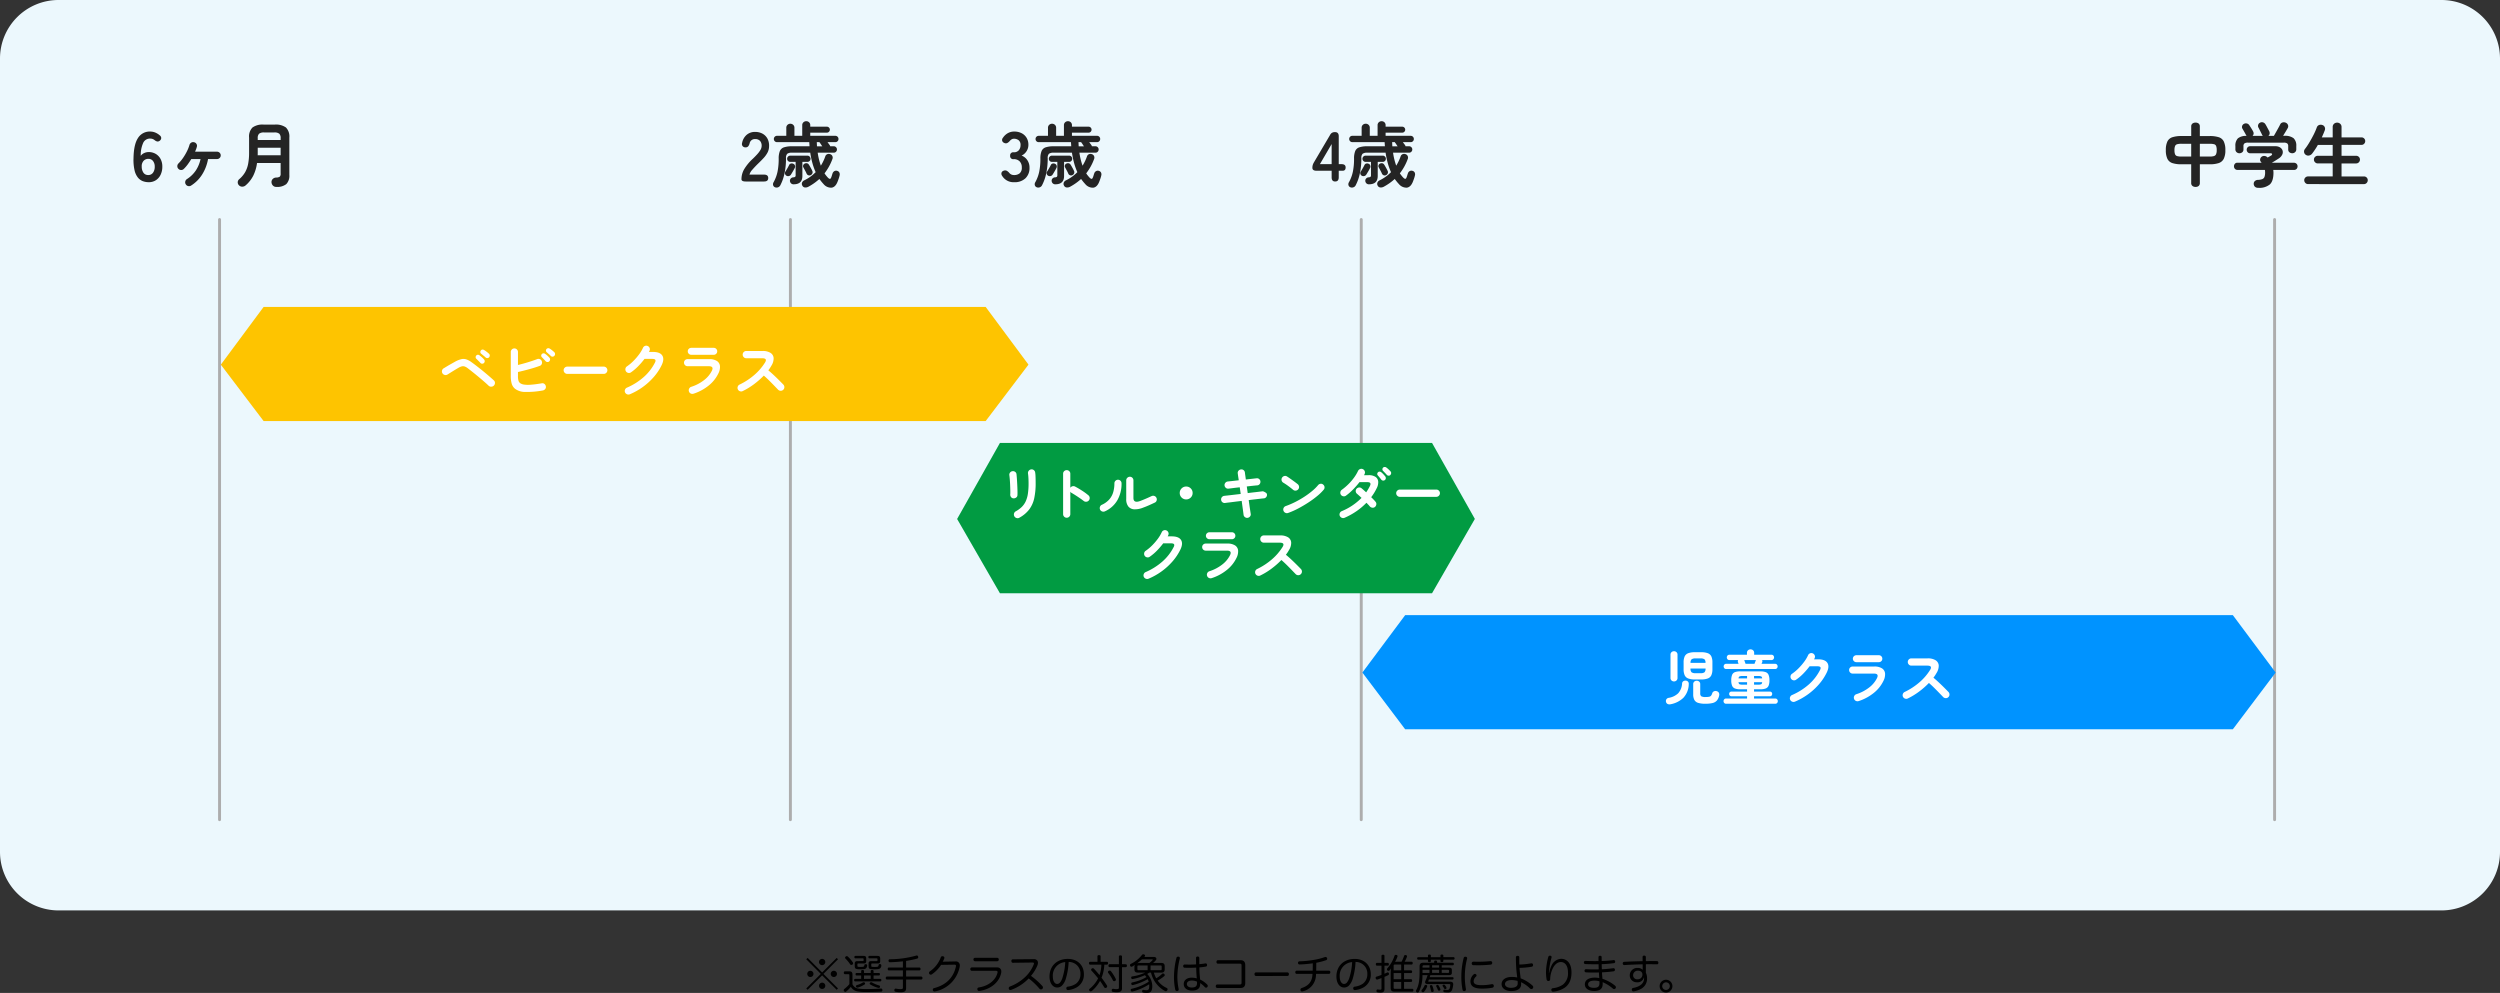 <svg xmlns="http://www.w3.org/2000/svg" width="854" height="339.19" viewBox="0 0 854 339.19"><rect x="0" y="0" width="854" height="339.19" fill="#333333" stroke="none"/><g transform="translate(-3297 4015)"><path d="M20,0H834a20,20,0,0,1,20,20V291a20,20,0,0,1-20,20H20A20,20,0,0,1,0,291V20A20,20,0,0,1,20,0Z" transform="translate(3297 -4015)" fill="#ecf8fd"></path><path d="M0,205.5a.5.5,0,0,1-.5-.5V0A.5.5,0,0,1,0-.5.5.5,0,0,1,.5,0V205A.5.5,0,0,1,0,205.5Z" transform="translate(3372 -3940)" fill="#adadad"></path><path d="M0,205.5a.5.5,0,0,1-.5-.5V0A.5.5,0,0,1,0-.5.5.5,0,0,1,.5,0V205A.5.5,0,0,1,0,205.5Z" transform="translate(3762 -3940)" fill="#adadad"></path><path d="M0,205.5a.5.5,0,0,1-.5-.5V0A.5.5,0,0,1,0-.5.5.5,0,0,1,.5,0V205A.5.5,0,0,1,0,205.5Z" transform="translate(4074 -3940)" fill="#adadad"></path><path d="M0,205.5a.5.5,0,0,1-.5-.5V0A.5.5,0,0,1,0-.5.5.5,0,0,1,.5,0V205A.5.5,0,0,1,0,205.5Z" transform="translate(3567 -3940)" fill="#adadad"></path><path d="M14.623,0H162.235l14.623,25.954L162.235,51.341H14.623L0,25.971Z" transform="translate(3623.952 -3863.689)" fill="#019b42"></path><path d="M14.623,0H261.267l14.623,19.713L261.267,39H14.623L0,19.726Z" transform="translate(3372.433 -3910.16)" fill="#fec400"></path><path d="M14.623,0H297.349l14.623,19.606L297.349,39H14.623L0,19.619Z" transform="translate(3762.385 -3804.873)" fill="#0093ff"></path><path d="M-23.208.24a5.7,5.7,0,0,1-1.98-.348A4.047,4.047,0,0,1-26.88-1.332,6.134,6.134,0,0,1-28.032-3.8a15.848,15.848,0,0,1-.36-4.116q.072-4.752,1.536-6.948a4.7,4.7,0,0,1,4.152-2.2,4.534,4.534,0,0,1,1.752.348,5.3,5.3,0,0,1,1.512.948,1.155,1.155,0,0,1,.516.96,1.186,1.186,0,0,1-.492.864,1.113,1.113,0,0,1-.888.276,2.18,2.18,0,0,1-.888-.468,2.385,2.385,0,0,0-1.512-.528,2.54,2.54,0,0,0-2.388,1.488A10.169,10.169,0,0,0-25.92-8.76a2.763,2.763,0,0,1,1.164-.948,3.614,3.614,0,0,1,1.524-.348,4.7,4.7,0,0,1,2.4.612,4.391,4.391,0,0,1,1.668,1.728,5.435,5.435,0,0,1,.612,2.652,6.247,6.247,0,0,1-.576,2.736,4.551,4.551,0,0,1-1.62,1.884A4.387,4.387,0,0,1-23.208.24Zm-.168-2.448A1.93,1.93,0,0,0-21.732-3a3.376,3.376,0,0,0,.588-2.064A2.993,2.993,0,0,0-21.732-7a1.889,1.889,0,0,0-1.548-.732,2.133,2.133,0,0,0-1.728.744,2.744,2.744,0,0,0-.576,1.944,3.541,3.541,0,0,0,.624,2.1A1.9,1.9,0,0,0-23.376-2.208ZM-8.688,1.368a1.26,1.26,0,0,1-1,.2,1.222,1.222,0,0,1-.828-.564,1.239,1.239,0,0,1-.2-.984,1.3,1.3,0,0,1,.564-.84A10.278,10.278,0,0,0-7.1-3.78,11.178,11.178,0,0,0-5.5-7.656H-8.664Q-9.24-6.7-9.888-5.82A12.143,12.143,0,0,1-11.208-4.3a1.233,1.233,0,0,1-.936.372,1.235,1.235,0,0,1-.912-.4,1.219,1.219,0,0,1-.372-.924,1.3,1.3,0,0,1,.4-.924,13.428,13.428,0,0,0,1.62-1.968,18.661,18.661,0,0,0,1.284-2.2,12.678,12.678,0,0,0,.84-2.124,1.357,1.357,0,0,1,.624-.816,1.239,1.239,0,0,1,.984-.12,1.208,1.208,0,0,1,.8.588,1.176,1.176,0,0,1,.108,1,6.924,6.924,0,0,1-.252.792q-.156.408-.348.84H.1a1.277,1.277,0,0,1,.924.36,1.215,1.215,0,0,1,.372.912,1.187,1.187,0,0,1-.372.888,1.277,1.277,0,0,1-.924.36H-2.928A14.758,14.758,0,0,1-4.92-2.436,11.966,11.966,0,0,1-8.688,1.368Zm29.04.48a1.493,1.493,0,0,1-1.116-.456A1.741,1.741,0,0,1,18.744.264a1.436,1.436,0,0,1,.42-1.116,1.668,1.668,0,0,1,1.092-.492,2.426,2.426,0,0,0,1.308-.3,1.435,1.435,0,0,0,.3-1.092V-6.312H13.8A13.974,13.974,0,0,1,12.54-2.04,10.793,10.793,0,0,1,9.912,1.32a1.711,1.711,0,0,1-1.152.444,1.5,1.5,0,0,1-1.152-.492A1.42,1.42,0,0,1,7.212.2a1.428,1.428,0,0,1,.54-1.02A9.108,9.108,0,0,0,9.744-3.192a9.457,9.457,0,0,0,1.032-2.9,20.239,20.239,0,0,0,.312-3.768v-5.112a4.4,4.4,0,0,1,1.152-3.468,5.865,5.865,0,0,1,3.84-1h3.768a5.865,5.865,0,0,1,3.84,1,4.4,4.4,0,0,1,1.152,3.468V-2.232A4.065,4.065,0,0,1,23.8.888,5.02,5.02,0,0,1,20.352,1.848Zm-6.336-10.8h7.848v-2.592H14.04V-9.42Q14.04-9.192,14.016-8.952Zm.024-5.232h7.824v-.624a2.033,2.033,0,0,0-.456-1.512,2.558,2.558,0,0,0-1.728-.432H16.224a2.564,2.564,0,0,0-1.716.432,2,2,0,0,0-.468,1.512Z" transform="translate(3371 -3953)" fill="#242424"></path><path d="M-15.3,0q-1.416,0-1.416-.792a6.875,6.875,0,0,1,.9-3.36A16.1,16.1,0,0,1-12.8-7.8q.744-.72,1.416-1.452a9.363,9.363,0,0,0,1.1-1.44,2.818,2.818,0,0,0,.456-1.356,2.478,2.478,0,0,0-.564-1.848,2.23,2.23,0,0,0-1.668-.6,1.8,1.8,0,0,0-1.872,1.488,2.689,2.689,0,0,1-.492,1,1.155,1.155,0,0,1-.924.348,1.217,1.217,0,0,1-.96-.408,1.166,1.166,0,0,1-.192-1.1,4.84,4.84,0,0,1,1.56-2.772,4.3,4.3,0,0,1,2.88-1,5.243,5.243,0,0,1,2.484.576,4.18,4.18,0,0,1,1.716,1.68,5.119,5.119,0,0,1,.576,2.712,4.641,4.641,0,0,1-.528,2.088,8.8,8.8,0,0,1-1.332,1.86q-.828.9-1.884,1.908-1.1,1.08-1.956,2.064a4.048,4.048,0,0,0-1,1.7h4.992q1.416,0,1.416,1.176T-8.988,0Zm9.984,1.944a1.046,1.046,0,0,1-.588-.7A1.257,1.257,0,0,1-5.748.264a12.751,12.751,0,0,0,1.368-3.7A22.264,22.264,0,0,0-4-7.776a6.926,6.926,0,0,1,.384-2.58,2.284,2.284,0,0,1,1.38-1.3,8.385,8.385,0,0,1,2.82-.372H6.54q-.024-.36-.048-.708t-.048-.708H-4.572a1.044,1.044,0,0,1-.768-.312,1.044,1.044,0,0,1-.312-.768,1.044,1.044,0,0,1,.312-.768,1.044,1.044,0,0,1,.768-.312H-1.4v-2.736A1.32,1.32,0,0,1-1-19.344a1.384,1.384,0,0,1,.984-.384,1.384,1.384,0,0,1,.984.384,1.32,1.32,0,0,1,.408,1.008V-15.6H4.044v-3.624a1.282,1.282,0,0,1,.408-1,1.379,1.379,0,0,1,.96-.372,1.366,1.366,0,0,1,.972.372,1.3,1.3,0,0,1,.4,1v.5h5.688a.968.968,0,0,1,.708.3.968.968,0,0,1,.3.708,1,1,0,0,1-.3.732.968.968,0,0,1-.708.3H6.78v1.08h8.568a1.044,1.044,0,0,1,.768.312,1.044,1.044,0,0,1,.312.768,1.044,1.044,0,0,1-.312.768,1.044,1.044,0,0,1-.768.312H12.684q.216.312.408.564l.264.348a1.339,1.339,0,0,1,.24.5h1.248a1,1,0,0,1,.744.324,1.056,1.056,0,0,1,.312.756,1.084,1.084,0,0,1-.312.78,1,1,0,0,1-.744.324H9.324A23.425,23.425,0,0,0,10.4-5.4a15.972,15.972,0,0,0,1.512-3.168,1.2,1.2,0,0,1,.672-.756A1.33,1.33,0,0,1,13.6-9.336a1.2,1.2,0,0,1,.732.636,1.277,1.277,0,0,1,.012,1.044,17.655,17.655,0,0,1-1.152,2.532,18.986,18.986,0,0,1-1.536,2.34,9.222,9.222,0,0,0,.564.78q.3.372.612.708.48.456.732.384t.42-.6q.1-.24.2-.588t.2-.612A1.37,1.37,0,0,1,15-3.528a1.191,1.191,0,0,1,1-.1,1.151,1.151,0,0,1,.732.588,1.4,1.4,0,0,1,.084.948,8.209,8.209,0,0,1-.3,1.068q-.2.588-.4,1.092Q15.4,1.9,14.1,2.112A3.325,3.325,0,0,1,11.316.864q-.384-.408-.732-.84T9.9-.864A18.967,18.967,0,0,1,8.124.564a18.57,18.57,0,0,1-2.04,1.26,2.045,2.045,0,0,1-1.1.216,1.086,1.086,0,0,1-.888-.6A1.169,1.169,0,0,1,3.984.384a1.456,1.456,0,0,1,.732-.768,14.581,14.581,0,0,0,2.112-1.26,13.469,13.469,0,0,0,1.8-1.548A21.135,21.135,0,0,1,7.5-6.36a29.762,29.762,0,0,1-.72-3.48H.588a2.64,2.64,0,0,0-1.668.372A2.125,2.125,0,0,0-1.5-7.9,24.372,24.372,0,0,1-2-2.832,15.616,15.616,0,0,1-3.444,1.3a1.378,1.378,0,0,1-.78.684A1.4,1.4,0,0,1-5.316,1.944ZM1.092.96A1.193,1.193,0,0,1,.228.636,1.3,1.3,0,0,1-.156-.216a1.078,1.078,0,0,1,.288-.8,1.207,1.207,0,0,1,.816-.4,1.263,1.263,0,0,0,.684-.192.876.876,0,0,0,.156-.624V-6.7H-.036A1.044,1.044,0,0,1-.8-7.008a1.016,1.016,0,0,1-.312-.744A1.044,1.044,0,0,1-.8-8.52a1.044,1.044,0,0,1,.768-.312H5.82a1.016,1.016,0,0,1,.744.312,1.044,1.044,0,0,1,.312.768,1.016,1.016,0,0,1-.312.744A1.016,1.016,0,0,1,5.82-6.7H4.092v4.8Q4.092.96,1.092.96ZM-1.38-1.992a1.058,1.058,0,0,1-.468-.66.958.958,0,0,1,.156-.756q.264-.408.648-1.08t.6-1.128A.9.9,0,0,1,.18-6.132,1.147,1.147,0,0,1,1-6.048a.938.938,0,0,1,.552.6,1.03,1.03,0,0,1-.072.84Q1.26-4.152.852-3.456T.18-2.352a1.081,1.081,0,0,1-.7.492A1.131,1.131,0,0,1-1.38-1.992ZM7-2.208a1.014,1.014,0,0,1-.864.084,1.064,1.064,0,0,1-.6-.564Q5.364-3.1,5.016-3.744t-.588-1.1a.811.811,0,0,1-.048-.72.954.954,0,0,1,.5-.552,1.214,1.214,0,0,1,.792-.108A.971.971,0,0,1,6.3-5.76q.168.24.4.648t.444.8a6.315,6.315,0,0,1,.312.636,1.052,1.052,0,0,1,.084.828A1.155,1.155,0,0,1,7-2.208Zm2.088-9.816h1.8q-.24-.336-.444-.66a4.712,4.712,0,0,0-.324-.468.8.8,0,0,1-.168-.288H9.012q.024.36.036.72T9.084-12.024Z" transform="translate(3567 -3953)" fill="#242424"></path><path d="M-12.576.24a4.524,4.524,0,0,1-4.1-2.184,1.213,1.213,0,0,1-.192-1.1,1.09,1.09,0,0,1,.744-.648,1.3,1.3,0,0,1,.984,0,3.2,3.2,0,0,1,.84.672,2.041,2.041,0,0,0,.684.588,2.058,2.058,0,0,0,1,.228,2.942,2.942,0,0,0,1.944-.6,2.492,2.492,0,0,0,.72-2.016,2.862,2.862,0,0,0-.72-2.04,2.692,2.692,0,0,0-2.064-.768,1.05,1.05,0,0,1-1.2-1.176,1.05,1.05,0,0,1,1.2-1.176,2.155,2.155,0,0,0,1.776-.708,2.668,2.668,0,0,0,.576-1.74,1.944,1.944,0,0,0-.684-1.692,2.586,2.586,0,0,0-1.548-.492,1.537,1.537,0,0,0-.852.24,2.58,2.58,0,0,0-.636.576,3.106,3.106,0,0,1-.852.672,1.163,1.163,0,0,1-.972-.048,1.151,1.151,0,0,1-.72-.708,1.137,1.137,0,0,1,.264-1.068A4.791,4.791,0,0,1-14.7-16.524a4.39,4.39,0,0,1,2.124-.54,5.5,5.5,0,0,1,2.556.564,4.2,4.2,0,0,1,1.7,1.572A4.489,4.489,0,0,1-7.7-12.552a3.972,3.972,0,0,1-.66,2.244,3.924,3.924,0,0,1-1.668,1.452A4.092,4.092,0,0,1-8.076-7.3,4.434,4.434,0,0,1-7.32-4.728,4.826,4.826,0,0,1-8.7-1.1,5.323,5.323,0,0,1-12.576.24Zm7.656,1.7a1.046,1.046,0,0,1-.588-.7A1.257,1.257,0,0,1-5.352.264a12.751,12.751,0,0,0,1.368-3.7A22.264,22.264,0,0,0-3.6-7.776a6.926,6.926,0,0,1,.384-2.58,2.284,2.284,0,0,1,1.38-1.3,8.385,8.385,0,0,1,2.82-.372H6.936q-.024-.36-.048-.708T6.84-13.44H-4.176a1.044,1.044,0,0,1-.768-.312,1.044,1.044,0,0,1-.312-.768,1.044,1.044,0,0,1,.312-.768,1.044,1.044,0,0,1,.768-.312h3.168v-2.736A1.32,1.32,0,0,1-.6-19.344a1.384,1.384,0,0,1,.984-.384,1.384,1.384,0,0,1,.984.384,1.32,1.32,0,0,1,.408,1.008V-15.6H4.44v-3.624a1.282,1.282,0,0,1,.408-1,1.379,1.379,0,0,1,.96-.372,1.366,1.366,0,0,1,.972.372,1.3,1.3,0,0,1,.4,1v.5h5.688a.968.968,0,0,1,.708.3.968.968,0,0,1,.3.708,1,1,0,0,1-.3.732.968.968,0,0,1-.708.3H7.176v1.08h8.568a1.044,1.044,0,0,1,.768.312,1.044,1.044,0,0,1,.312.768,1.044,1.044,0,0,1-.312.768,1.044,1.044,0,0,1-.768.312H13.08q.216.312.408.564l.264.348a1.339,1.339,0,0,1,.24.5H15.24a1,1,0,0,1,.744.324,1.056,1.056,0,0,1,.312.756,1.084,1.084,0,0,1-.312.78,1,1,0,0,1-.744.324H9.72A23.425,23.425,0,0,0,10.8-5.4a15.972,15.972,0,0,0,1.512-3.168,1.2,1.2,0,0,1,.672-.756,1.33,1.33,0,0,1,1.008-.012,1.2,1.2,0,0,1,.732.636,1.277,1.277,0,0,1,.012,1.044,17.655,17.655,0,0,1-1.152,2.532,18.986,18.986,0,0,1-1.536,2.34,9.222,9.222,0,0,0,.564.78q.3.372.612.708.48.456.732.384t.42-.6q.1-.24.2-.588t.2-.612a1.37,1.37,0,0,1,.612-.816,1.191,1.191,0,0,1,1-.1,1.151,1.151,0,0,1,.732.588,1.4,1.4,0,0,1,.084.948,8.209,8.209,0,0,1-.3,1.068q-.2.588-.4,1.092Q15.792,1.9,14.5,2.112A3.325,3.325,0,0,1,11.712.864q-.384-.408-.732-.84T10.3-.864A18.967,18.967,0,0,1,8.52.564a18.57,18.57,0,0,1-2.04,1.26,2.045,2.045,0,0,1-1.1.216,1.086,1.086,0,0,1-.888-.6A1.169,1.169,0,0,1,4.38.384a1.456,1.456,0,0,1,.732-.768,14.581,14.581,0,0,0,2.112-1.26,13.469,13.469,0,0,0,1.8-1.548A21.135,21.135,0,0,1,7.9-6.36a29.762,29.762,0,0,1-.72-3.48H.984a2.64,2.64,0,0,0-1.668.372A2.125,2.125,0,0,0-1.1-7.9a24.372,24.372,0,0,1-.5,5.064A15.616,15.616,0,0,1-3.048,1.3a1.378,1.378,0,0,1-.78.684A1.4,1.4,0,0,1-4.92,1.944ZM1.488.96A1.193,1.193,0,0,1,.624.636,1.3,1.3,0,0,1,.24-.216a1.078,1.078,0,0,1,.288-.8,1.207,1.207,0,0,1,.816-.4,1.263,1.263,0,0,0,.684-.192.876.876,0,0,0,.156-.624V-6.7H.36a1.044,1.044,0,0,1-.768-.312A1.016,1.016,0,0,1-.72-7.752,1.044,1.044,0,0,1-.408-8.52,1.044,1.044,0,0,1,.36-8.832H6.216a1.016,1.016,0,0,1,.744.312,1.044,1.044,0,0,1,.312.768,1.016,1.016,0,0,1-.312.744,1.016,1.016,0,0,1-.744.312H4.488v4.8Q4.488.96,1.488.96ZM-.984-1.992a1.058,1.058,0,0,1-.468-.66A.958.958,0,0,1-1.3-3.408q.264-.408.648-1.08t.6-1.128a.9.9,0,0,1,.624-.516,1.147,1.147,0,0,1,.816.084.938.938,0,0,1,.552.6,1.03,1.03,0,0,1-.072.84q-.216.456-.624,1.152t-.672,1.1a1.081,1.081,0,0,1-.7.492A1.131,1.131,0,0,1-.984-1.992Zm8.376-.216a1.014,1.014,0,0,1-.864.084,1.064,1.064,0,0,1-.6-.564Q5.76-3.1,5.412-3.744t-.588-1.1a.811.811,0,0,1-.048-.72.954.954,0,0,1,.5-.552,1.214,1.214,0,0,1,.792-.108A.971.971,0,0,1,6.7-5.76q.168.24.4.648t.444.8a6.315,6.315,0,0,1,.312.636,1.052,1.052,0,0,1,.084.828A1.155,1.155,0,0,1,7.392-2.208ZM9.48-12.024h1.8q-.24-.336-.444-.66a4.712,4.712,0,0,0-.324-.468.8.8,0,0,1-.168-.288H9.408q.024.36.036.72T9.48-12.024Z" transform="translate(3656 -3953)" fill="#242424"></path><path d="M-9.912,0q-1.2,0-1.2-1.416V-3.672h-5.136q-1.44,0-1.44-.984a3.42,3.42,0,0,1,.12-.96,4.148,4.148,0,0,1,.36-.84l5.568-9.456a1.783,1.783,0,0,1,.684-.744,2.063,2.063,0,0,1,1-.216q1.272,0,1.272,1.416v9.528h.936q1.416,0,1.416,1.128T-7.368-3.672h-1.32v2.256Q-8.688,0-9.912,0ZM-15.12-5.928h4.008v-6.864ZM-4.776,1.944a1.046,1.046,0,0,1-.588-.7A1.257,1.257,0,0,1-5.208.264a12.751,12.751,0,0,0,1.368-3.7,22.264,22.264,0,0,0,.384-4.344,6.926,6.926,0,0,1,.384-2.58,2.284,2.284,0,0,1,1.38-1.3,8.385,8.385,0,0,1,2.82-.372H7.08q-.024-.36-.048-.708t-.048-.708H-4.032a1.044,1.044,0,0,1-.768-.312,1.044,1.044,0,0,1-.312-.768,1.044,1.044,0,0,1,.312-.768,1.044,1.044,0,0,1,.768-.312H-.864v-2.736a1.32,1.32,0,0,1,.408-1.008,1.384,1.384,0,0,1,.984-.384,1.384,1.384,0,0,1,.984.384,1.32,1.32,0,0,1,.408,1.008V-15.6H4.584v-3.624a1.282,1.282,0,0,1,.408-1,1.379,1.379,0,0,1,.96-.372,1.366,1.366,0,0,1,.972.372,1.3,1.3,0,0,1,.4,1v.5h5.688a.968.968,0,0,1,.708.3.968.968,0,0,1,.3.708,1,1,0,0,1-.3.732.968.968,0,0,1-.708.3H7.32v1.08h8.568a1.044,1.044,0,0,1,.768.312,1.044,1.044,0,0,1,.312.768,1.044,1.044,0,0,1-.312.768,1.044,1.044,0,0,1-.768.312H13.224q.216.312.408.564l.264.348a1.339,1.339,0,0,1,.24.5h1.248a1,1,0,0,1,.744.324,1.056,1.056,0,0,1,.312.756,1.084,1.084,0,0,1-.312.78,1,1,0,0,1-.744.324H9.864a23.425,23.425,0,0,0,1.08,4.44,15.972,15.972,0,0,0,1.512-3.168,1.2,1.2,0,0,1,.672-.756,1.33,1.33,0,0,1,1.008-.012,1.2,1.2,0,0,1,.732.636,1.277,1.277,0,0,1,.012,1.044,17.655,17.655,0,0,1-1.152,2.532,18.986,18.986,0,0,1-1.536,2.34,9.222,9.222,0,0,0,.564.78q.3.372.612.708.48.456.732.384t.42-.6q.1-.24.2-.588t.2-.612a1.37,1.37,0,0,1,.612-.816,1.191,1.191,0,0,1,1-.1,1.151,1.151,0,0,1,.732.588,1.4,1.4,0,0,1,.084.948,8.209,8.209,0,0,1-.3,1.068q-.2.588-.4,1.092-.72,1.824-2.016,2.04A3.325,3.325,0,0,1,11.856.864q-.384-.408-.732-.84T10.44-.864A18.967,18.967,0,0,1,8.664.564a18.57,18.57,0,0,1-2.04,1.26,2.045,2.045,0,0,1-1.1.216,1.086,1.086,0,0,1-.888-.6A1.169,1.169,0,0,1,4.524.384a1.456,1.456,0,0,1,.732-.768,14.581,14.581,0,0,0,2.112-1.26,13.469,13.469,0,0,0,1.8-1.548A21.135,21.135,0,0,1,8.04-6.36a29.762,29.762,0,0,1-.72-3.48H1.128A2.64,2.64,0,0,0-.54-9.468,2.125,2.125,0,0,0-.96-7.9a24.372,24.372,0,0,1-.5,5.064A15.616,15.616,0,0,1-2.9,1.3a1.378,1.378,0,0,1-.78.684A1.4,1.4,0,0,1-4.776,1.944ZM1.632.96A1.193,1.193,0,0,1,.768.636,1.3,1.3,0,0,1,.384-.216a1.078,1.078,0,0,1,.288-.8,1.207,1.207,0,0,1,.816-.4,1.263,1.263,0,0,0,.684-.192.876.876,0,0,0,.156-.624V-6.7H.5a1.044,1.044,0,0,1-.768-.312,1.016,1.016,0,0,1-.312-.744A1.044,1.044,0,0,1-.264-8.52,1.044,1.044,0,0,1,.5-8.832H6.36A1.016,1.016,0,0,1,7.1-8.52a1.044,1.044,0,0,1,.312.768,1.016,1.016,0,0,1-.312.744A1.016,1.016,0,0,1,6.36-6.7H4.632v4.8Q4.632.96,1.632.96ZM-.84-1.992a1.058,1.058,0,0,1-.468-.66.958.958,0,0,1,.156-.756q.264-.408.648-1.08T.1-5.616A.9.9,0,0,1,.72-6.132a1.147,1.147,0,0,1,.816.084.938.938,0,0,1,.552.6,1.03,1.03,0,0,1-.072.84q-.216.456-.624,1.152T.72-2.352a1.081,1.081,0,0,1-.7.492A1.131,1.131,0,0,1-.84-1.992Zm8.376-.216a1.014,1.014,0,0,1-.864.084,1.064,1.064,0,0,1-.6-.564Q5.9-3.1,5.556-3.744t-.588-1.1a.811.811,0,0,1-.048-.72.954.954,0,0,1,.5-.552,1.214,1.214,0,0,1,.792-.108.971.971,0,0,1,.624.468q.168.24.4.648t.444.8a6.315,6.315,0,0,1,.312.636,1.052,1.052,0,0,1,.084.828A1.155,1.155,0,0,1,7.536-2.208Zm2.088-9.816h1.8q-.24-.336-.444-.66a4.712,4.712,0,0,0-.324-.468.8.8,0,0,1-.168-.288H9.552q.024.36.036.72T9.624-12.024Z" transform="translate(3763 -3953)" fill="#242424"></path><path d="M-24,1.848A1.607,1.607,0,0,1-25.08,1.5a1.237,1.237,0,0,1-.408-1V-5.88H-28.8a9.76,9.76,0,0,1-3.12-.408,2.875,2.875,0,0,1-1.7-1.464,6.72,6.72,0,0,1-.528-2.952,6.644,6.644,0,0,1,.54-2.988,2.884,2.884,0,0,1,1.716-1.44,9.939,9.939,0,0,1,3.1-.4h3.312v-3.264a1.2,1.2,0,0,1,.408-.984A1.645,1.645,0,0,1-24-20.112a1.587,1.587,0,0,1,1.08.336,1.237,1.237,0,0,1,.384.984v3.264h3.36a9.939,9.939,0,0,1,3.1.4,2.884,2.884,0,0,1,1.716,1.44,6.644,6.644,0,0,1,.54,2.988,6.466,6.466,0,0,1-.552,2.952A2.968,2.968,0,0,1-16.1-6.288a9.573,9.573,0,0,1-3.072.408h-3.36V.5a1.275,1.275,0,0,1-.384,1A1.551,1.551,0,0,1-24,1.848ZM-22.536-8.52h3.36a5.145,5.145,0,0,0,1.428-.156A1.164,1.164,0,0,0-17-9.3a3.335,3.335,0,0,0,.228-1.4,3.757,3.757,0,0,0-.2-1.44,1.058,1.058,0,0,0-.732-.6,5.824,5.824,0,0,0-1.464-.144h-3.36Zm-6.264,0h3.312v-4.368H-28.8a5.7,5.7,0,0,0-1.44.144,1.1,1.1,0,0,0-.744.6A3.567,3.567,0,0,0-31.2-10.7,3.687,3.687,0,0,0-31-9.3a1.086,1.086,0,0,0,.72.624A5.372,5.372,0,0,0-28.8-8.52ZM-2.568,2.16A1.592,1.592,0,0,1-3.7,1.8,1.417,1.417,0,0,1-4.128.84a1.22,1.22,0,0,1,.384-.984,1.6,1.6,0,0,1,1.08-.408A4.612,4.612,0,0,0-1.2-.816a1.307,1.307,0,0,0,.744-.756A4.336,4.336,0,0,0-.24-3.12a4.566,4.566,0,0,0-.072-.84H-9.648a1.149,1.149,0,0,1-.9-.36,1.247,1.247,0,0,1-.324-.864,1.275,1.275,0,0,1,.312-.864,1,1,0,0,1,.792-.36h8.352q-.072-.072-.132-.144T-1.68-6.72a1.03,1.03,0,0,1-.252-.888,1.288,1.288,0,0,1,.468-.816,1.32,1.32,0,0,1,.96-.3A1.471,1.471,0,0,1,.384-8.4q.048.048.12.108t.12.108L1.3-8.568l.5-.288q.408-.264.336-.528t-.552-.264H-5.352a1.091,1.091,0,0,1-.852-.36,1.216,1.216,0,0,1-.324-.84,1.216,1.216,0,0,1,.324-.84,1.091,1.091,0,0,1,.852-.36H3.216a2.963,2.963,0,0,1,1.692.432,1.972,1.972,0,0,1,.828,1.08A1.924,1.924,0,0,1,5.6-9.168a3.166,3.166,0,0,1-1.188,1.3q-.624.408-1.2.768t-1.176.7H9.528a1.281,1.281,0,0,1,.984.36,1.222,1.222,0,0,1,.336.864,1.247,1.247,0,0,1-.324.864,1.149,1.149,0,0,1-.9.36H2.544A6.8,6.8,0,0,1,2.616-3q0,2.832-1.236,4A5.625,5.625,0,0,1-2.568,2.16ZM-9.024-9.648a1.379,1.379,0,0,1-.96-.372,1.254,1.254,0,0,1-.408-.972v-1.1a3.488,3.488,0,0,1,.864-2.652,4.423,4.423,0,0,1,2.976-.828q-.072-.1-.132-.18a1.34,1.34,0,0,1-.108-.18q-.1-.216-.336-.636l-.48-.84q-.24-.42-.36-.612a1.1,1.1,0,0,1-.12-.924,1.167,1.167,0,0,1,.6-.732,1.388,1.388,0,0,1,1.008-.144,1.325,1.325,0,0,1,.84.6q.264.384.672,1.032t.624,1.08a1.345,1.345,0,0,1,.18.792,1.1,1.1,0,0,1-.372.72h3.528a2.187,2.187,0,0,1-.18-.2.838.838,0,0,1-.132-.252q-.1-.216-.348-.708t-.492-.984q-.24-.492-.36-.684a1.163,1.163,0,0,1-.084-.936,1.211,1.211,0,0,1,.612-.72,1.306,1.306,0,0,1,1.008-.12,1.423,1.423,0,0,1,.84.624q.168.264.42.732l.5.936q.252.468.4.756a1.462,1.462,0,0,1,.132.84,1.061,1.061,0,0,1-.444.72h1.9q.288-.5.708-1.248T4.3-18.324q.408-.732.6-1.14a1.218,1.218,0,0,1,.888-.72,1.636,1.636,0,0,1,1.08.12,1.364,1.364,0,0,1,.708.768,1.215,1.215,0,0,1-.108,1.08Q7.2-17.736,6.756-17L5.9-15.6h.432a4.776,4.776,0,0,1,3.156.816,3.426,3.426,0,0,1,.924,2.688v1.1a1.254,1.254,0,0,1-.408.972,1.379,1.379,0,0,1-.96.372,1.5,1.5,0,0,1-.984-.336,1.173,1.173,0,0,1-.408-.96v-1.1A1.166,1.166,0,0,0,7.32-13,1.994,1.994,0,0,0,6.1-13.272H-6.072A1.994,1.994,0,0,0-7.3-13a1.166,1.166,0,0,0-.336.948v1.1a1.173,1.173,0,0,1-.408.96A1.5,1.5,0,0,1-9.024-9.648ZM14.424.888a1.228,1.228,0,0,1-.912-.4,1.286,1.286,0,0,1-.384-.924,1.234,1.234,0,0,1,.384-.924,1.266,1.266,0,0,1,.912-.372h8.424v-4.44H17.76a1.286,1.286,0,0,1-.924-.384,1.254,1.254,0,0,1-.4-.936,1.216,1.216,0,0,1,.4-.924,1.307,1.307,0,0,1,.924-.372h5.088V-12.5H17.784q-.456.816-.96,1.572t-.984,1.38a1.77,1.77,0,0,1-1.008.66,1.387,1.387,0,0,1-1.176-.228,1.261,1.261,0,0,1-.576-.888,1.309,1.309,0,0,1,.24-1.032,21.37,21.37,0,0,0,1.5-2.208q.78-1.3,1.476-2.664a22.331,22.331,0,0,0,1.1-2.5,1.347,1.347,0,0,1,.78-.876,1.687,1.687,0,0,1,1.14-.012,1.265,1.265,0,0,1,.8.7,1.406,1.406,0,0,1,.012,1.152Q19.7-16.3,19.128-15.072h3.72V-18.6a1.426,1.426,0,0,1,.444-1.1,1.523,1.523,0,0,1,1.068-.408,1.523,1.523,0,0,1,1.068.408,1.426,1.426,0,0,1,.444,1.1v3.528h6.792a1.254,1.254,0,0,1,.924.372,1.226,1.226,0,0,1,.372.9,1.266,1.266,0,0,1-.372.912,1.234,1.234,0,0,1-.924.384H25.872v3.72H30.84a1.3,1.3,0,0,1,.936.372,1.234,1.234,0,0,1,.384.924,1.274,1.274,0,0,1-.384.936,1.274,1.274,0,0,1-.936.384H25.872v4.44h7.656a1.254,1.254,0,0,1,.924.372,1.255,1.255,0,0,1,.372.924,1.307,1.307,0,0,1-.372.924,1.216,1.216,0,0,1-.924.4Z" transform="translate(4071 -3953)" fill="#242424"></path><path d="M-43.1-2.26q-.6-.58-1.51-1.37t-1.93-1.64q-1.02-.85-2-1.63t-1.72-1.34a3.644,3.644,0,0,0-1.02-.57,1.764,1.764,0,0,0-.95-.04,4.275,4.275,0,0,0-1.15.49q-.56.32-1.28.76t-1.39.86q-.67.42-1.09.68a1.222,1.222,0,0,1-.94.14,1.236,1.236,0,0,1-.78-.56A1.222,1.222,0,0,1-59-7.42a1.164,1.164,0,0,1,.56-.76q.42-.26,1.12-.68t1.47-.85q.77-.43,1.33-.75a8.619,8.619,0,0,1,2.09-.84,3.224,3.224,0,0,1,1.71.06,6.7,6.7,0,0,1,1.84,1q.54.38,1.31.97t1.64,1.28q.87.69,1.73,1.41t1.61,1.37q.75.65,1.27,1.13a1.139,1.139,0,0,1,.4.88,1.3,1.3,0,0,1-.38.92,1.256,1.256,0,0,1-.9.37A1.188,1.188,0,0,1-43.1-2.26ZM-44.68-10a.761.761,0,0,1-.59.24.794.794,0,0,1-.61-.26q-.14-.16-.41-.43l-.56-.56-.49-.49a.662.662,0,0,1-.18-.49.863.863,0,0,1,.22-.57.746.746,0,0,1,.49-.25.8.8,0,0,1,.55.15,10.525,10.525,0,0,1,.84.68,7.105,7.105,0,0,1,.78.78.888.888,0,0,1,.22.59A.88.88,0,0,1-44.68-10Zm.58-1.88q-.16-.16-.45-.4t-.6-.5q-.31-.26-.53-.44a.662.662,0,0,1-.23-.48.8.8,0,0,1,.17-.58.758.758,0,0,1,.46-.29.718.718,0,0,1,.56.09,6.53,6.53,0,0,1,.9.6q.52.4.84.7a.831.831,0,0,1,.28.58.89.89,0,0,1-.2.62.782.782,0,0,1-.56.3A.809.809,0,0,1-44.1-11.88ZM-24.56-.62a29.724,29.724,0,0,1-6.03.51,5.7,5.7,0,0,1-3.45-1.07,3.478,3.478,0,0,1-1.17-1.78,9.777,9.777,0,0,1-.31-2.66v-8.12a1.2,1.2,0,0,1,.36-.88,1.174,1.174,0,0,1,.86-.36,1.2,1.2,0,0,1,.88.36,1.2,1.2,0,0,1,.36.88v4.42q1.64-.4,3.39-.93t3.15-1.07a1.174,1.174,0,0,1,.96.01,1.186,1.186,0,0,1,.64.71,1.235,1.235,0,0,1-.02.95,1.081,1.081,0,0,1-.68.63q-1.7.62-3.68,1.16t-3.76.94v1.3a5.6,5.6,0,0,0,.18,1.69,1.742,1.742,0,0,0,.56.81,3.114,3.114,0,0,0,1.31.49,10.081,10.081,0,0,0,2.32.05q1.47-.1,3.75-.48a1.1,1.1,0,0,1,.92.21,1.25,1.25,0,0,1,.48.83,1.065,1.065,0,0,1-.21.9A1.32,1.32,0,0,1-24.56-.62Zm2.2-9.96a.764.764,0,0,1-.61.25.894.894,0,0,1-.63-.27q-.24-.28-.62-.68t-.68-.7a.7.7,0,0,1-.22-.5.76.76,0,0,1,.22-.58.81.81,0,0,1,.54-.24.838.838,0,0,1,.58.18,5.545,5.545,0,0,1,.75.59,8.866,8.866,0,0,1,.71.71.846.846,0,0,1,.23.62A.883.883,0,0,1-22.36-10.58Zm.52-1.82q-.26-.28-.67-.64t-.75-.64a.775.775,0,0,1-.24-.5.726.726,0,0,1,.18-.58.77.77,0,0,1,.51-.28.923.923,0,0,1,.59.12,6.953,6.953,0,0,1,.79.56q.45.36.77.66a.872.872,0,0,1,.27.61.9.9,0,0,1-.23.63.826.826,0,0,1-.59.29A.764.764,0,0,1-21.84-12.4Zm5.62,6.12a1.191,1.191,0,0,1-.87-.37,1.191,1.191,0,0,1-.37-.87,1.181,1.181,0,0,1,.37-.88,1.207,1.207,0,0,1,.87-.36H-3.76a1.2,1.2,0,0,1,.88.36,1.2,1.2,0,0,1,.36.88,1.207,1.207,0,0,1-.36.87,1.181,1.181,0,0,1-.88.37ZM5.16.68a1.206,1.206,0,0,1-.95.01A1.267,1.267,0,0,1,3.52.04,1.181,1.181,0,0,1,3.51-.9a1.187,1.187,0,0,1,.65-.68A21.593,21.593,0,0,0,9.9-5.2a16.674,16.674,0,0,0,3.82-4.92q.34-.64.13-.96t-1.03-.32H10.16A25.389,25.389,0,0,1,8.02-8.91,16.507,16.507,0,0,1,5.56-6.82a1.128,1.128,0,0,1-.91.21,1.22,1.22,0,0,1-.81-.51,1.231,1.231,0,0,1-.19-.93,1.15,1.15,0,0,1,.51-.79,15.028,15.028,0,0,0,2.18-1.82,20.192,20.192,0,0,0,1.93-2.23,12.213,12.213,0,0,0,1.37-2.29,1.187,1.187,0,0,1,.68-.65,1.129,1.129,0,0,1,.94.03,1.187,1.187,0,0,1,.65.68,1.129,1.129,0,0,1-.03.94,2.8,2.8,0,0,1-.2.4h1.38q2.38,0,3.17,1.22t-.21,3.3a18.087,18.087,0,0,1-2.67,4.02A22.167,22.167,0,0,1,9.62-1.83,22.211,22.211,0,0,1,5.16.68ZM26.88.5a1.251,1.251,0,0,1-.93-.08,1.157,1.157,0,0,1-.61-.72,1.187,1.187,0,0,1,.07-.94,1.187,1.187,0,0,1,.71-.62,14.125,14.125,0,0,0,4.33-2.25A9.218,9.218,0,0,0,33.2-7.4q.7-1.5-1.06-1.5H24.88a1.191,1.191,0,0,1-.86-.35,1.164,1.164,0,0,1-.36-.87,1.132,1.132,0,0,1,.36-.86,1.209,1.209,0,0,1,.86-.34h7.36a4.7,4.7,0,0,1,2.65.63,2.311,2.311,0,0,1,1.05,1.74,4.844,4.844,0,0,1-.56,2.55,11.87,11.87,0,0,1-3.33,4.13A15.99,15.99,0,0,1,26.88.5Zm-.72-13.3a1.209,1.209,0,0,1-.86-.34,1.109,1.109,0,0,1-.36-.84,1.132,1.132,0,0,1,.36-.86,1.209,1.209,0,0,1,.86-.34H33.8a1.175,1.175,0,0,1,.85.34,1.148,1.148,0,0,1,.35.86,1.125,1.125,0,0,1-.35.84,1.175,1.175,0,0,1-.85.34ZM43.7-.4a1.155,1.155,0,0,1-.93.05,1.187,1.187,0,0,1-.71-.63,1.183,1.183,0,0,1-.05-.94,1.2,1.2,0,0,1,.61-.7,22.6,22.6,0,0,0,5.09-3.33,18.483,18.483,0,0,0,3.63-4.23q.88-1.44-.96-1.44H44.92a1.158,1.158,0,0,1-.86-.37,1.207,1.207,0,0,1-.36-.87,1.2,1.2,0,0,1,.36-.88,1.174,1.174,0,0,1,.86-.36h5.54a4.91,4.91,0,0,1,2.76.65,2.267,2.267,0,0,1,1.05,1.77,4.571,4.571,0,0,1-.75,2.58,12.284,12.284,0,0,1-1.06,1.6q.92.76,1.89,1.67t1.82,1.76q.85.85,1.43,1.45a1.234,1.234,0,0,1,.34.88,1.166,1.166,0,0,1-.38.88,1.163,1.163,0,0,1-.88.35,1.233,1.233,0,0,1-.88-.37L54.44-2.29q-.82-.85-1.74-1.76T50.92-5.7a27.229,27.229,0,0,1-3.39,2.97A23.35,23.35,0,0,1,43.7-.4Z" transform="translate(3507 -3881)" fill="#fff"></path><path d="M-68.8.86a1.126,1.126,0,0,1-.95.1,1.239,1.239,0,0,1-.75-.6,1.257,1.257,0,0,1-.11-.94,1.2,1.2,0,0,1,.57-.74,9.294,9.294,0,0,0,2.08-1.51,6.577,6.577,0,0,0,1.35-1.93,9.662,9.662,0,0,0,.74-2.6,23.69,23.69,0,0,0,.23-3.54q0-.84-.05-1.8a15.217,15.217,0,0,0-.15-1.58,1.178,1.178,0,0,1,.27-.92,1.233,1.233,0,0,1,.83-.46,1.167,1.167,0,0,1,.91.26,1.226,1.226,0,0,1,.45.84,9.779,9.779,0,0,1,.11,1.15q.03.67.04,1.33t.01,1.18a23.86,23.86,0,0,1-.48,5.07,9.862,9.862,0,0,1-1.69,3.82A10.7,10.7,0,0,1-68.8.86Zm-2-6.62a1.118,1.118,0,0,1-.81-.42,1.327,1.327,0,0,1-.29-.92q.04-.52.02-1.39t-.06-1.84q-.04-.97-.11-1.86t-.15-1.45a1.167,1.167,0,0,1,.24-.94,1.2,1.2,0,0,1,.82-.46,1.265,1.265,0,0,1,.92.23,1.111,1.111,0,0,1,.46.81q.06.56.13,1.51t.12,2.01q.05,1.06.08,2.03t-.01,1.57a1.032,1.032,0,0,1-.43.84A1.437,1.437,0,0,1-70.8-5.76ZM-52.62.86A1.174,1.174,0,0,1-53.48.5a1.174,1.174,0,0,1-.36-.86V-14.18a1.164,1.164,0,0,1,.36-.87,1.191,1.191,0,0,1,.86-.35,1.215,1.215,0,0,1,.88.35,1.164,1.164,0,0,1,.36.87v4.82a1.231,1.231,0,0,1,.72-.53,1.212,1.212,0,0,1,.9.09q1.18.62,2.41,1.42a21.375,21.375,0,0,1,2.13,1.56,1.186,1.186,0,0,1,.45.85,1.206,1.206,0,0,1-.29.93,1.2,1.2,0,0,1-.84.43,1.231,1.231,0,0,1-.92-.27q-.56-.44-1.29-.94t-1.46-.97q-.73-.47-1.33-.81a1.287,1.287,0,0,1-.48-.44V-.36a1.174,1.174,0,0,1-.36.86A1.2,1.2,0,0,1-52.62.86ZM-26.48-2.6a7.45,7.45,0,0,1-3.04.58,2.74,2.74,0,0,1-2.03-.95,3.912,3.912,0,0,1-.73-2.57V-11.9a1.181,1.181,0,0,1,.37-.88,1.207,1.207,0,0,1,.87-.36,1.164,1.164,0,0,1,.87.36,1.215,1.215,0,0,1,.35.88v5.98q0,1.9,2.3,1.06.9-.34,1.97-.8t1.91-.86a1.245,1.245,0,0,1,.94-.07,1.186,1.186,0,0,1,.72.61,1.181,1.181,0,0,1,.09.94,1.119,1.119,0,0,1-.61.72q-.92.44-1.98.91T-26.48-2.6Zm-13.1,1.28a1.24,1.24,0,0,1-.94.03,1.187,1.187,0,0,1-.7-.63,1.265,1.265,0,0,1-.03-.95,1.117,1.117,0,0,1,.63-.69,7.552,7.552,0,0,0,2.56-1.85,6.509,6.509,0,0,0,1.34-2.48,10.769,10.769,0,0,0,.4-2.99,1.2,1.2,0,0,1,.36-.88,1.174,1.174,0,0,1,.86-.36,1.164,1.164,0,0,1,.87.36,1.215,1.215,0,0,1,.35.88A11.26,11.26,0,0,1-35.38-5,9.28,9.28,0,0,1-39.58-1.32ZM-11.8-5.4a2.123,2.123,0,0,1-1.56-.64A2.123,2.123,0,0,1-14-7.6a2.123,2.123,0,0,1,.64-1.56A2.123,2.123,0,0,1-11.8-9.8a2.123,2.123,0,0,1,1.56.64A2.123,2.123,0,0,1-9.6-7.6a2.123,2.123,0,0,1-.64,1.56A2.123,2.123,0,0,1-11.8-5.4ZM9.18.9A1.217,1.217,0,0,1,8.27.65,1.151,1.151,0,0,1,7.8-.16Q7.74-.7,7.56-1.99t-.4-2.89q-1.28.14-2.44.29t-2.01.25q-.85.1-1.23.16a1.166,1.166,0,0,1-.9-.26,1.126,1.126,0,0,1-.44-.82A1.167,1.167,0,0,1,.4-6.17a1.211,1.211,0,0,1,.82-.45q.32-.04,1.16-.13t2-.23q1.16-.14,2.44-.28L6.5-9.54q-1.32.14-2.39.28t-1.47.18a1.118,1.118,0,0,1-.89-.27,1.247,1.247,0,0,1-.45-.83,1.2,1.2,0,0,1,.28-.89,1.211,1.211,0,0,1,.82-.45q.32-.04,1.37-.15t2.39-.27q-.24-1.56-.34-2.32a1.135,1.135,0,0,1,.24-.92,1.2,1.2,0,0,1,.82-.46,1.154,1.154,0,0,1,.92.23,1.178,1.178,0,0,1,.46.83q.04.38.13.99t.19,1.39q1.18-.14,2.16-.25l1.5-.17a1.136,1.136,0,0,1,.89.26,1.156,1.156,0,0,1,.43.84,1.225,1.225,0,0,1-.27.89,1.123,1.123,0,0,1-.83.43q-.5.04-1.46.14t-2.1.24l.32,2.26q1.22-.16,2.3-.28t1.86-.22q.78-.1,1.06-.12l.32.13a3.325,3.325,0,0,1,.66.37.822.822,0,0,1,.38.58,1.166,1.166,0,0,1-.26.9,1.126,1.126,0,0,1-.82.44q-.3.02-1.06.11t-1.83.21q-1.07.12-2.27.28.22,1.62.41,2.89T10.24-.5a1.074,1.074,0,0,1-.22.91A1.274,1.274,0,0,1,9.18.9ZM23.04-.78a1.18,1.18,0,0,1-.95-.04,1.22,1.22,0,0,1-.65-.7,1.18,1.18,0,0,1,.04-.95,1.22,1.22,0,0,1,.7-.65A27.157,27.157,0,0,0,25.41-4.5a32.406,32.406,0,0,0,3.12-1.79,28.17,28.17,0,0,0,2.72-2,14.959,14.959,0,0,0,2.01-1.99,1.277,1.277,0,0,1,.85-.46,1.087,1.087,0,0,1,.89.28,1.2,1.2,0,0,1,.46.83,1.145,1.145,0,0,1-.28.91A16.268,16.268,0,0,1,33-6.59a33.288,33.288,0,0,1-3.04,2.23q-1.68,1.1-3.46,2.04A26.575,26.575,0,0,1,23.04-.78Zm1.72-7.88Q24-9.3,23.06-9.99a19.11,19.11,0,0,0-1.7-1.13,1.233,1.233,0,0,1-.56-.77,1.2,1.2,0,0,1,.14-.93,1.273,1.273,0,0,1,.77-.57,1.127,1.127,0,0,1,.93.15q.54.34,1.23.83t1.34.97q.65.48,1.07.82a1.242,1.242,0,0,1,.47.83,1.15,1.15,0,0,1-.25.91,1.242,1.242,0,0,1-.83.47A1.15,1.15,0,0,1,24.76-8.66ZM42.3.88a1.157,1.157,0,0,1-.93.01,1.267,1.267,0,0,1-.69-.65,1.181,1.181,0,0,1-.01-.94,1.187,1.187,0,0,1,.65-.68A20.5,20.5,0,0,0,48.1-5.92q-.44-.42-.84-.78t-.68-.6a1.2,1.2,0,0,1-.46-.82,1.166,1.166,0,0,1,.26-.9,1.177,1.177,0,0,1,.84-.45,1.168,1.168,0,0,1,.9.27q.32.26.72.62t.84.76q.36-.52.68-1.06t.6-1.1q.64-1.32-.84-1.32H47.4a27.608,27.608,0,0,1-2.25,2.56,19.089,19.089,0,0,1-2.37,2.06,1.128,1.128,0,0,1-.91.21,1.22,1.22,0,0,1-.81-.51,1.213,1.213,0,0,1-.19-.92,1.215,1.215,0,0,1,.51-.8,19.029,19.029,0,0,0,2.23-1.9,18.182,18.182,0,0,0,1.92-2.23,13.837,13.837,0,0,0,1.37-2.29,1.264,1.264,0,0,1,.7-.65,1.129,1.129,0,0,1,.94.03,1.186,1.186,0,0,1,.65.69,1.151,1.151,0,0,1-.03.95,1.965,1.965,0,0,1-.1.21,1.966,1.966,0,0,0-.1.21H50.5a4.107,4.107,0,0,1,2.37.58,2.124,2.124,0,0,1,.93,1.61,4.388,4.388,0,0,1-.56,2.35q-.38.78-.84,1.53a16.472,16.472,0,0,1-1,1.45q.46.44.84.84t.64.72a1.129,1.129,0,0,1,.27.92,1.325,1.325,0,0,1-.47.86,1.15,1.15,0,0,1-.91.25,1.352,1.352,0,0,1-.85-.45,6.784,6.784,0,0,0-.5-.57q-.3-.31-.64-.67a22.223,22.223,0,0,1-3.43,2.9A24.084,24.084,0,0,1,42.3.88Zm13.78-12.9a.832.832,0,0,1-.63.19.8.8,0,0,1-.59-.31q-.22-.3-.57-.72t-.63-.74a.723.723,0,0,1-.19-.53.766.766,0,0,1,.27-.55.689.689,0,0,1,.53-.21.968.968,0,0,1,.57.21,7.351,7.351,0,0,1,.7.66,9.466,9.466,0,0,1,.66.76.934.934,0,0,1,.19.65A.849.849,0,0,1,56.08-12.02Zm1.88-1.74a.764.764,0,0,1-.61.25.826.826,0,0,1-.61-.27q-.24-.28-.61-.67t-.69-.71a.726.726,0,0,1-.21-.51.82.82,0,0,1,.21-.57.8.8,0,0,1,.53-.24.876.876,0,0,1,.57.16,6.75,6.75,0,0,1,.74.61,9.786,9.786,0,0,1,.7.71.781.781,0,0,1,.24.62A.966.966,0,0,1,57.96-13.76Zm3.22,7.48a1.191,1.191,0,0,1-.87-.37,1.191,1.191,0,0,1-.37-.87,1.181,1.181,0,0,1,.37-.88,1.207,1.207,0,0,1,.87-.36H73.64a1.2,1.2,0,0,1,.88.36,1.2,1.2,0,0,1,.36.88,1.207,1.207,0,0,1-.36.87,1.181,1.181,0,0,1-.88.37ZM-24.64,21.68a1.206,1.206,0,0,1-.95.01,1.267,1.267,0,0,1-.69-.65,1.181,1.181,0,0,1-.01-.94,1.187,1.187,0,0,1,.65-.68A21.593,21.593,0,0,0-19.9,15.8a16.674,16.674,0,0,0,3.82-4.92q.34-.64.13-.96t-1.03-.32h-2.66a25.389,25.389,0,0,1-2.14,2.49,16.507,16.507,0,0,1-2.46,2.09,1.128,1.128,0,0,1-.91.21,1.22,1.22,0,0,1-.81-.51,1.231,1.231,0,0,1-.19-.93,1.15,1.15,0,0,1,.51-.79,15.028,15.028,0,0,0,2.18-1.82,20.192,20.192,0,0,0,1.93-2.23,12.213,12.213,0,0,0,1.37-2.29,1.187,1.187,0,0,1,.68-.65,1.129,1.129,0,0,1,.94.03,1.187,1.187,0,0,1,.65.68,1.129,1.129,0,0,1-.03.94,2.8,2.8,0,0,1-.2.4h1.38q2.38,0,3.17,1.22t-.21,3.3a18.087,18.087,0,0,1-2.67,4.02,22.167,22.167,0,0,1-3.73,3.41A22.211,22.211,0,0,1-24.64,21.68Zm21.52-.18a1.251,1.251,0,0,1-.93-.08,1.157,1.157,0,0,1-.61-.72,1.187,1.187,0,0,1,.07-.94,1.187,1.187,0,0,1,.71-.62A14.125,14.125,0,0,0,.45,16.89,9.218,9.218,0,0,0,3.2,13.6q.7-1.5-1.06-1.5H-5.12a1.191,1.191,0,0,1-.86-.35,1.164,1.164,0,0,1-.36-.87,1.132,1.132,0,0,1,.36-.86,1.209,1.209,0,0,1,.86-.34H2.24a4.7,4.7,0,0,1,2.65.63,2.311,2.311,0,0,1,1.05,1.74,4.844,4.844,0,0,1-.56,2.55,11.87,11.87,0,0,1-3.33,4.13A15.99,15.99,0,0,1-3.12,21.5ZM-3.84,8.2a1.209,1.209,0,0,1-.86-.34,1.109,1.109,0,0,1-.36-.84,1.132,1.132,0,0,1,.36-.86,1.209,1.209,0,0,1,.86-.34H3.8a1.175,1.175,0,0,1,.85.34A1.148,1.148,0,0,1,5,7.02a1.125,1.125,0,0,1-.35.84,1.175,1.175,0,0,1-.85.34ZM13.5,20.6a1.155,1.155,0,0,1-.93.05,1.237,1.237,0,0,1-.15-2.27,22.6,22.6,0,0,0,5.09-3.33,18.483,18.483,0,0,0,3.63-4.23q.88-1.44-.96-1.44H14.72a1.158,1.158,0,0,1-.86-.37,1.243,1.243,0,0,1,0-1.75,1.174,1.174,0,0,1,.86-.36h5.54a4.91,4.91,0,0,1,2.76.65,2.267,2.267,0,0,1,1.05,1.77,4.571,4.571,0,0,1-.75,2.58,12.285,12.285,0,0,1-1.06,1.6q.92.76,1.89,1.67t1.82,1.76q.85.85,1.43,1.45a1.234,1.234,0,0,1,.34.88,1.246,1.246,0,0,1-1.26,1.23,1.233,1.233,0,0,1-.88-.37l-1.36-1.41q-.82-.85-1.74-1.76T20.72,15.3a27.229,27.229,0,0,1-3.39,2.97A23.35,23.35,0,0,1,13.5,20.6Z" transform="translate(3714 -3839)" fill="#fff"></path><path d="M-39.04-6.9a6.223,6.223,0,0,1-2.28-.34,2.162,2.162,0,0,1-1.2-1.11,4.894,4.894,0,0,1-.36-2.05v-2.3a4.881,4.881,0,0,1,.36-2.06,2.168,2.168,0,0,1,1.2-1.1,6.223,6.223,0,0,1,2.28-.34h2.16a6.223,6.223,0,0,1,2.28.34,2.168,2.168,0,0,1,1.2,1.1,4.881,4.881,0,0,1,.36,2.06v2.3a4.894,4.894,0,0,1-.36,2.05,2.162,2.162,0,0,1-1.2,1.11,6.223,6.223,0,0,1-2.28.34Zm3.58,8.3a8.07,8.07,0,0,1-2.45-.3A2.184,2.184,0,0,1-39.21.09a4.077,4.077,0,0,1-.39-1.95V-5.28a1.1,1.1,0,0,1,.35-.87,1.237,1.237,0,0,1,.85-.31,1.237,1.237,0,0,1,.85.31,1.1,1.1,0,0,1,.35.87v3.1a1.189,1.189,0,0,0,.36,1.03,2.96,2.96,0,0,0,1.5.25A5.618,5.618,0,0,0-34.12-1a1.083,1.083,0,0,0,.63-.37,2.776,2.776,0,0,0,.39-.81,1.083,1.083,0,0,1,.62-.68,1.258,1.258,0,0,1,.96-.02,1.152,1.152,0,0,1,.71.58,1.374,1.374,0,0,1,.07.92A3.846,3.846,0,0,1-31.5.29a2.805,2.805,0,0,1-1.47.86A10.088,10.088,0,0,1-35.46,1.4Zm-11.92.18a1.549,1.549,0,0,1-.97-.1A1.073,1.073,0,0,1-48.9.72a1.1,1.1,0,0,1,.15-.86,1.142,1.142,0,0,1,.79-.48,6.122,6.122,0,0,0,3.24-1.57A5.4,5.4,0,0,0-43.4-5.52a.982.982,0,0,1,.4-.76,1.25,1.25,0,0,1,.86-.22,1.124,1.124,0,0,1,.8.39,1.111,1.111,0,0,1,.22.81A7.02,7.02,0,0,1-42.95-.64,8.5,8.5,0,0,1-47.38,1.58Zm1.22-7.8a1.194,1.194,0,0,1-.85-.33,1.14,1.14,0,0,1-.35-.87v-7.92a1.133,1.133,0,0,1,.35-.88,1.214,1.214,0,0,1,.85-.32,1.214,1.214,0,0,1,.85.32,1.133,1.133,0,0,1,.35.88v7.92a1.14,1.14,0,0,1-.35.87A1.194,1.194,0,0,1-46.16-6.22Zm7.38-2.82h1.66a2.1,2.1,0,0,0,1.39-.32,1.869,1.869,0,0,0,.35-1.28h-5.14a1.739,1.739,0,0,0,.35,1.28A2.147,2.147,0,0,0-38.78-9.04Zm-1.74-3.52h5.12a1.629,1.629,0,0,0-.34-1.21,2.153,2.153,0,0,0-1.38-.31h-1.66a2.153,2.153,0,0,0-1.38.31A1.682,1.682,0,0,0-40.52-12.56ZM-28.38,1.4a.784.784,0,0,1-.63-.27.916.916,0,0,1-.23-.61.942.942,0,0,1,.23-.63.784.784,0,0,1,.63-.27h7.18v-.78h-5.36a.689.689,0,0,1-.56-.24.848.848,0,0,1-.2-.56.81.81,0,0,1,.2-.55.7.7,0,0,1,.56-.23h5.36v-.8h-2.32a5.037,5.037,0,0,1-1.82-.27,1.706,1.706,0,0,1-.97-.93A4.759,4.759,0,0,1-26.6-6.6a4.838,4.838,0,0,1,.29-1.87,1.666,1.666,0,0,1,.97-.93,5.215,5.215,0,0,1,1.82-.26h6.84a5.3,5.3,0,0,1,1.83.26,1.7,1.7,0,0,1,.99.93,4.692,4.692,0,0,1,.3,1.87,4.616,4.616,0,0,1-.3,1.86,1.742,1.742,0,0,1-.99.93,5.122,5.122,0,0,1-1.83.27h-2.14v.8h5.44a.7.7,0,0,1,.56.23.81.81,0,0,1,.2.55.848.848,0,0,1-.2.56.689.689,0,0,1-.56.24h-5.44v.78h7.26a.784.784,0,0,1,.63.27.942.942,0,0,1,.23.63.916.916,0,0,1-.23.61.784.784,0,0,1-.63.27Zm.04-11.86a.784.784,0,0,1-.63-.27.916.916,0,0,1-.23-.61.942.942,0,0,1,.23-.63.784.784,0,0,1,.63-.27h4.24q-.06-.16-.11-.29t-.09-.21a.917.917,0,0,1-.06-.41,1.221,1.221,0,0,1,.1-.37h-2.98a.814.814,0,0,1-.64-.27.945.945,0,0,1-.24-.65.919.919,0,0,1,.24-.63.814.814,0,0,1,.64-.27h6v-.64a1.117,1.117,0,0,1,.36-.88,1.251,1.251,0,0,1,.86-.32,1.277,1.277,0,0,1,.88.32,1.117,1.117,0,0,1,.36.88v.64h5.92a.814.814,0,0,1,.64.27.919.919,0,0,1,.24.63.945.945,0,0,1-.24.65.814.814,0,0,1-.64.27h-3.22a.891.891,0,0,1,.04.78q-.1.2-.22.5h4.64a.784.784,0,0,1,.63.27.942.942,0,0,1,.23.63.916.916,0,0,1-.23.61.784.784,0,0,1-.63.27Zm6.62-1.78h3.06q.1-.3.23-.62t.19-.52l.04-.08a.233.233,0,0,1,.04-.06h-4.02a.215.215,0,0,1,.04.07q.02.05.04.09a4.908,4.908,0,0,0,.16.48Q-21.82-12.56-21.72-12.24Zm-1,7.12h1.52v-.84h-2.94q.08.56.37.7A2.7,2.7,0,0,0-22.72-5.12Zm-1.4-2.14h2.92v-.82h-1.52a2.7,2.7,0,0,0-1.04.14Q-24.06-7.8-24.12-7.26Zm5.3,2.14h1.38a2.7,2.7,0,0,0,1.05-.14q.29-.14.35-.7h-2.78Zm0-2.14h2.78q-.06-.54-.35-.68a2.7,2.7,0,0,0-1.05-.14h-1.38ZM-4.84.68a1.206,1.206,0,0,1-.95.01A1.267,1.267,0,0,1-6.48.04,1.181,1.181,0,0,1-6.49-.9a1.187,1.187,0,0,1,.65-.68A21.593,21.593,0,0,0-.1-5.2a16.674,16.674,0,0,0,3.82-4.92q.34-.64.13-.96T2.82-11.4H.16A25.389,25.389,0,0,1-1.98-8.91,16.507,16.507,0,0,1-4.44-6.82a1.128,1.128,0,0,1-.91.21,1.22,1.22,0,0,1-.81-.51,1.231,1.231,0,0,1-.19-.93,1.15,1.15,0,0,1,.51-.79,15.028,15.028,0,0,0,2.18-1.82,20.192,20.192,0,0,0,1.93-2.23A12.213,12.213,0,0,0-.36-15.18a1.187,1.187,0,0,1,.68-.65,1.129,1.129,0,0,1,.94.03,1.187,1.187,0,0,1,.65.68,1.129,1.129,0,0,1-.03.94,2.8,2.8,0,0,1-.2.4H3.06q2.38,0,3.17,1.22t-.21,3.3A18.087,18.087,0,0,1,3.35-5.24,22.167,22.167,0,0,1-.38-1.83,22.211,22.211,0,0,1-4.84.68ZM16.88.5a1.251,1.251,0,0,1-.93-.08,1.157,1.157,0,0,1-.61-.72,1.187,1.187,0,0,1,.07-.94,1.187,1.187,0,0,1,.71-.62,14.125,14.125,0,0,0,4.33-2.25A9.218,9.218,0,0,0,23.2-7.4q.7-1.5-1.06-1.5H14.88a1.191,1.191,0,0,1-.86-.35,1.164,1.164,0,0,1-.36-.87,1.132,1.132,0,0,1,.36-.86,1.209,1.209,0,0,1,.86-.34h7.36a4.7,4.7,0,0,1,2.65.63,2.311,2.311,0,0,1,1.05,1.74,4.844,4.844,0,0,1-.56,2.55,11.87,11.87,0,0,1-3.33,4.13A15.99,15.99,0,0,1,16.88.5Zm-.72-13.3a1.209,1.209,0,0,1-.86-.34,1.109,1.109,0,0,1-.36-.84,1.132,1.132,0,0,1,.36-.86,1.209,1.209,0,0,1,.86-.34H23.8a1.175,1.175,0,0,1,.85.34,1.148,1.148,0,0,1,.35.86,1.125,1.125,0,0,1-.35.84,1.175,1.175,0,0,1-.85.34ZM33.7-.4a1.155,1.155,0,0,1-.93.05,1.187,1.187,0,0,1-.71-.63,1.183,1.183,0,0,1-.05-.94,1.2,1.2,0,0,1,.61-.7,22.6,22.6,0,0,0,5.09-3.33,18.483,18.483,0,0,0,3.63-4.23q.88-1.44-.96-1.44H34.92a1.158,1.158,0,0,1-.86-.37,1.207,1.207,0,0,1-.36-.87,1.2,1.2,0,0,1,.36-.88,1.174,1.174,0,0,1,.86-.36h5.54a4.91,4.91,0,0,1,2.76.65,2.267,2.267,0,0,1,1.05,1.77,4.571,4.571,0,0,1-.75,2.58,12.284,12.284,0,0,1-1.06,1.6q.92.76,1.89,1.67t1.82,1.76q.85.85,1.43,1.45a1.234,1.234,0,0,1,.34.88,1.166,1.166,0,0,1-.38.88,1.163,1.163,0,0,1-.88.35,1.233,1.233,0,0,1-.88-.37L44.44-2.29q-.82-.85-1.74-1.76T40.92-5.7a27.229,27.229,0,0,1-3.39,2.97A23.35,23.35,0,0,1,33.7-.4Z" transform="translate(3915 -3776)" fill="#fff"></path><path d="M85.84,6.19,80.884,1.22l-.462.462,4.97,5-4.97,4.97.462.462L85.84,7.184l4.97,4.928.448-.462-4.97-4.97,4.97-5L90.81,1.22Zm.028-4.634A1.079,1.079,0,0,0,84.776,2.62a1.071,1.071,0,1,0,1.092-1.064Zm-4.032,4.06a1.055,1.055,0,0,0-1.078,1.05,1.064,1.064,0,1,0,1.078-1.05Zm8.022,0a1.055,1.055,0,0,0-1.078,1.05,1.064,1.064,0,1,0,1.078-1.05Zm-4,4.06a1.078,1.078,0,0,0-1.078,1.078,1.071,1.071,0,0,0,2.142,0A1.049,1.049,0,0,0,85.854,9.676Zm14.294-3.3V5.714c0-.238-.2-.364-.5-.364-.28,0-.476.126-.476.364v.658H97.586c-.224,0-.336.2-.336.42s.112.434.336.434h1.582V8.388H97.1c-.21,0-.336.2-.336.42s.126.434.336.434h8.624c.224,0,.35-.2.35-.434a.375.375,0,0,0-.35-.42h-2.31V7.226h1.834c.21,0,.336-.2.336-.434s-.126-.42-.336-.42H103.41V5.714c0-.238-.2-.364-.49-.364s-.49.126-.49.364v.658Zm0,2.016V7.226h2.282V8.388ZM96.2,6.918c0-.742-.294-1.106-1.022-1.106H93.666c-.252,0-.42.168-.42.49s.168.476.42.476H94.8c.266,0,.35.07.35.35V10.18a10.346,10.346,0,0,1-1.722,1.652.553.553,0,0,0-.224.42.654.654,0,0,0,.546.588.393.393,0,0,0,.266-.1,8.751,8.751,0,0,0,1.624-1.666,3.183,3.183,0,0,0,2.268,1.582,14.7,14.7,0,0,0,2.9.21c1.68,0,3.668-.042,5.1-.112a.474.474,0,0,0,.518-.5v-.07c-.014-.336-.154-.5-.476-.5h-.084c-1.428.112-3.234.182-4.97.182a17.766,17.766,0,0,1-2.59-.154,2.571,2.571,0,0,1-2.1-1.484ZM94.59.744a.434.434,0,0,0-.308-.126.638.638,0,0,0-.406.168.529.529,0,0,0-.2.364.478.478,0,0,0,.14.308,12.258,12.258,0,0,1,1.61,1.96.43.43,0,0,0,.378.21.668.668,0,0,0,.406-.154.511.511,0,0,0,.21-.406.631.631,0,0,0-.126-.35A10.734,10.734,0,0,0,94.59.744Zm5.348,2.38c.672,0,.966-.154.966-.854V1.486c0-.7-.224-.952-.938-.952H97.208c-.224,0-.35.154-.35.42s.126.42.35.42h2.436c.336,0,.364.084.364.35V1.99c0,.266-.056.322-.336.322H97.894c-.63,0-.91.28-.91.826v.924c0,.532.126.812.6.938a5.05,5.05,0,0,0,1.3.1c.518,0,.91-.014,1.2-.042a1.214,1.214,0,0,0,.8-.336,1.6,1.6,0,0,0,.35-.91V3.782a.442.442,0,0,0-.434-.42h-.084c-.238,0-.42.1-.448.35a.632.632,0,0,1-.224.448c-.112.1-.322.14-1.148.14-.938,0-1.008-.1-1.008-.406V3.46c0-.294.056-.336.35-.336Zm4.76,0c.686,0,.98-.154.98-.854V1.486c0-.7-.238-.952-.938-.952h-2.758c-.21,0-.35.154-.35.42s.14.42.35.42h2.408c.336,0,.364.084.364.35v.224c0,.266-.042.364-.336.364h-1.806c-.616,0-.9.266-.9.77v.994c0,.56.126.826.6.938a6.615,6.615,0,0,0,1.372.1,7.911,7.911,0,0,0,1.316-.084,1.062,1.062,0,0,0,.756-.35,1.331,1.331,0,0,0,.308-.882V3.768a.439.439,0,0,0-.406-.434h-.1c-.224,0-.406.1-.42.308a.706.706,0,0,1-.2.518c-.1.084-.364.14-1.022.14h-.238c-.98-.014-1.05-.028-1.05-.42V3.46c0-.294.056-.336.35-.336ZM100.386,9.69a.449.449,0,0,0-.35-.154.579.579,0,0,0-.266.07,7.916,7.916,0,0,1-2.058.9.414.414,0,0,0-.322.392.4.4,0,0,0,.056.21.444.444,0,0,0,.434.266.963.963,0,0,0,.182-.028,8.9,8.9,0,0,0,2.282-1.05.412.412,0,0,0,.168-.322A.4.4,0,0,0,100.386,9.69Zm4.634,1.764a.963.963,0,0,0,.182.028.386.386,0,0,0,.392-.336.6.6,0,0,0,.028-.154.347.347,0,0,0-.28-.35,10.932,10.932,0,0,1-2.464-1.036.588.588,0,0,0-.294-.084.535.535,0,0,0-.35.14.466.466,0,0,0-.154.322.368.368,0,0,0,.2.308,10.455,10.455,0,0,0,2.45,1.092ZM113.434,4.5h-4.8c-.252,0-.392.21-.392.5s.14.49.392.49h4.8v2.1h-5.46c-.252,0-.406.224-.406.518a.452.452,0,0,0,.406.5h5.46v2.7c0,.476-.154.574-.882.574a7.982,7.982,0,0,1-1.442-.154.476.476,0,0,0-.14-.014.434.434,0,0,0-.448.42.388.388,0,0,0-.014.126.484.484,0,0,0,.392.518,8.344,8.344,0,0,0,1.75.168c1.428,0,1.876-.392,1.876-1.428V8.612h5.18a.467.467,0,0,0,.406-.518.453.453,0,0,0-.406-.5h-5.18V5.49h4.536a.438.438,0,0,0,.392-.49c0-.294-.154-.5-.392-.5h-4.536V2.242a30.323,30.323,0,0,0,3.738-.77.49.49,0,0,0,.406-.49.777.777,0,0,0-.042-.238.465.465,0,0,0-.462-.35A.649.649,0,0,0,117.9.45a33.783,33.783,0,0,1-8.918,1.232.457.457,0,0,0-.462.518.474.474,0,0,0,.518.5h.042c1.456-.042,2.926-.154,4.354-.308Zm17.542-.966h.056c.392,0,.532.126.532.392a1.73,1.73,0,0,1-.028.252c-.84,3.794-3.346,6.286-7.434,7.364a.535.535,0,0,0-.462.532,1.081,1.081,0,0,0,.028.21.561.561,0,0,0,.574.406.682.682,0,0,0,.168-.014,10.641,10.641,0,0,0,8.4-8.316,2.459,2.459,0,0,0,.056-.532,1.3,1.3,0,0,0-1.456-1.4l-4.382.084a5.753,5.753,0,0,0,.546-1.148.819.819,0,0,0,.028-.182.514.514,0,0,0-.434-.5.941.941,0,0,0-.252-.042.555.555,0,0,0-.546.406,9.979,9.979,0,0,1-3.724,4.774.6.6,0,0,0-.294.518.6.6,0,0,0,.588.616.734.734,0,0,0,.364-.112A11.236,11.236,0,0,0,126.468,3.6Zm7.042-2.338a.527.527,0,0,0-.49.574.549.549,0,0,0,.49.588h7.672a.549.549,0,0,0,.49-.588.527.527,0,0,0-.49-.574ZM136.94,4.468a.53.53,0,0,0-.476.588.525.525,0,0,0,.476.574h8.218c.462,0,.616.154.616.42a1.046,1.046,0,0,1-.042.28c-.616,2.478-3.01,4.466-6.384,4.984a.548.548,0,0,0-.49.56.388.388,0,0,0,.014.126.56.56,0,0,0,.588.518.388.388,0,0,0,.126-.014c3.892-.56,6.692-2.982,7.378-5.978a2.94,2.94,0,0,0,.084-.672,1.441,1.441,0,0,0-.182-.756,1.389,1.389,0,0,0-1.3-.63ZM157.7,2.8c.35,0,.5.1.5.308a1.042,1.042,0,0,1-.07.308,11.841,11.841,0,0,1-3.164,4.55A15.711,15.711,0,0,1,150,10.992a.643.643,0,0,0-.42.6.654.654,0,0,0,.042.238.513.513,0,0,0,.518.35.962.962,0,0,0,.336-.07A15.569,15.569,0,0,0,156.4,8.234a23.014,23.014,0,0,1,3.7,3.528.672.672,0,0,0,.5.224.657.657,0,0,0,.49-.21.674.674,0,0,0,.182-.448.781.781,0,0,0-.2-.49,24.924,24.924,0,0,0-3.892-3.486,13.148,13.148,0,0,0,2.226-3.64,2.657,2.657,0,0,0,.154-.812,1.367,1.367,0,0,0-.182-.7,1.387,1.387,0,0,0-1.246-.56l-7.126.07a.5.5,0,0,0-.518.56c0,.378.182.616.518.616Zm12.348-.2a3.963,3.963,0,0,1,4.032,4.172,3.977,3.977,0,0,1-1.526,3.262,6.427,6.427,0,0,1-2.8,1.008.545.545,0,0,0-.5.546.477.477,0,0,0,.014.14.542.542,0,0,0,.588.49.628.628,0,0,0,.154-.014,7.539,7.539,0,0,0,2.94-1.008,4.953,4.953,0,0,0,2.31-4.4c0-3.08-2.184-5.236-5.488-5.236-3.822,0-6.258,2.52-6.258,6.006,0,2.352,1.162,3.766,2.618,3.766a2.283,2.283,0,0,0,1.61-.616,5.715,5.715,0,0,0,1.386-2.534A23.092,23.092,0,0,0,170.05,2.606Zm-1.162.042a21,21,0,0,1-.882,5.152,4.873,4.873,0,0,1-.966,1.918,1.287,1.287,0,0,1-.938.406c-.742,0-1.456-.882-1.456-2.562A4.613,4.613,0,0,1,168.888,2.648Zm12.334.882a11.076,11.076,0,0,1-.63,3.57c-.63-.784-1.3-1.54-1.932-2.212a.486.486,0,0,0-.35-.14.6.6,0,0,0-.378.14.508.508,0,0,0-.2.392.447.447,0,0,0,.14.322c.714.756,1.54,1.722,2.24,2.6-.112.238-.252.49-.392.728a10.639,10.639,0,0,1-2.478,2.828.459.459,0,0,0-.2.364.546.546,0,0,0,.168.378.465.465,0,0,0,.35.168.837.837,0,0,0,.476-.21,11.432,11.432,0,0,0,2.45-2.884c.1-.154.2-.322.294-.49.532.756,1.036,1.512,1.4,2.156a.561.561,0,0,0,.462.266.529.529,0,0,0,.336-.126.578.578,0,0,0,.238-.448.566.566,0,0,0-.1-.308,31.249,31.249,0,0,0-1.834-2.618,12.963,12.963,0,0,0,.952-4.48h.882c.252,0,.392-.2.392-.49s-.14-.49-.392-.49H180.97V.66c0-.266-.224-.392-.546-.392s-.532.126-.532.392V2.55H177.4c-.266,0-.406.21-.406.5s.14.476.406.476Zm7.056-.154V.744c0-.266-.21-.392-.532-.392s-.532.126-.532.392V3.376H184.05c-.266,0-.406.21-.406.518,0,.28.14.49.406.49h3.164v6.958c0,.434-.168.546-.826.546a4.1,4.1,0,0,1-1.05-.112.308.308,0,0,0-.112-.014.457.457,0,0,0-.448.406.861.861,0,0,0-.014.182.432.432,0,0,0,.364.462,6.322,6.322,0,0,0,1.386.126c1.246,0,1.764-.42,1.764-1.33V4.384h1.274c.252,0,.406-.21.406-.5s-.154-.5-.406-.5Zm-4.55,2.282a.511.511,0,0,0-.252.42.428.428,0,0,0,.1.28,13.852,13.852,0,0,1,1.582,2.52.486.486,0,0,0,.448.308A.588.588,0,0,0,185.9,9.1a.516.516,0,0,0,.238-.7,14.8,14.8,0,0,0-1.652-2.646.525.525,0,0,0-.42-.2A.619.619,0,0,0,183.728,5.658Zm8.792-.546c0,.77.336,1.134,1.106,1.134h2.562a15.241,15.241,0,0,1-4.41,1.3.388.388,0,0,0-.364.406c0,.042.014.1.014.14a.446.446,0,0,0,.434.364.348.348,0,0,0,.112-.014,17.434,17.434,0,0,0,4.116-1.316,4.131,4.131,0,0,1,.546.658,15.83,15.83,0,0,1-4.872,1.82.383.383,0,0,0-.322.406.628.628,0,0,0,.014.154.455.455,0,0,0,.434.35.388.388,0,0,0,.126-.014,19.469,19.469,0,0,0,5.04-2.016,5.191,5.191,0,0,1,.336.882,18.248,18.248,0,0,1-5.81,2.408.392.392,0,0,0-.336.406.55.55,0,0,0,.042.2.42.42,0,0,0,.434.35.963.963,0,0,0,.182-.028,19.188,19.188,0,0,0,5.656-2.464c.014.14.028.28.028.42,0,.854-.1,1.176-.252,1.358a.99.99,0,0,1-.658.238,5.436,5.436,0,0,1-.994-.1.388.388,0,0,0-.126-.014.412.412,0,0,0-.406.35.525.525,0,0,0-.014.14.452.452,0,0,0,.364.448,5.06,5.06,0,0,0,1.3.112c1.148,0,1.82-.5,1.82-2.324a6.147,6.147,0,0,0-1.736-4.158,7.964,7.964,0,0,0,.728-.462h.574a9.658,9.658,0,0,0,4.8,6.3.513.513,0,0,0,.252.056.578.578,0,0,0,.5-.308.632.632,0,0,0,.1-.35.454.454,0,0,0-.252-.434,7.654,7.654,0,0,1-3.122-2.534,13.223,13.223,0,0,0,2.282-1.568.434.434,0,0,0,.126-.308.562.562,0,0,0-.182-.392.585.585,0,0,0-.406-.168.441.441,0,0,0-.336.154,9.085,9.085,0,0,1-1.988,1.5,9.036,9.036,0,0,1-.8-1.946h2.59c.77,0,1.106-.364,1.106-1.134V4.062c0-.756-.336-1.12-1.106-1.12h-2.884a5.3,5.3,0,0,0,.994-.952.745.745,0,0,0,.168-.448c0-.35-.294-.644-.882-.644H195.88c.056-.07.112-.126.168-.2a.384.384,0,0,0,.1-.252.451.451,0,0,0-.28-.392.763.763,0,0,0-.308-.07.551.551,0,0,0-.462.224,10.654,10.654,0,0,1-3.78,3.038.509.509,0,0,0-.308.448.689.689,0,0,0,.07.28.481.481,0,0,0,.42.266.575.575,0,0,0,.322-.1c.294-.168.574-.35.868-.546a1.364,1.364,0,0,0-.168.7Zm6.006-3.388c.168,0,.252.028.252.1a.328.328,0,0,1-.1.182,6.114,6.114,0,0,1-1.022.938h-3.15a4.051,4.051,0,0,0-1.022.112,20.592,20.592,0,0,0,1.6-1.33Zm-1.5,3.7H193.92c-.294,0-.378-.112-.378-.392v-.84c0-.266.084-.392.378-.392h3.108ZM198.036,3.8h3.43c.294,0,.364.126.364.392v.84c0,.28-.07.392-.364.392h-3.43Zm16.646-.434V1.276a.517.517,0,0,0-.588-.532.484.484,0,0,0-.532.546c0,.714.014,1.442.028,2.142-.77.056-1.554.07-2.31.07-.532,0-1.064-.014-1.568-.028h-.028a.479.479,0,0,0-.5.532.5.5,0,0,0,.518.574c.476.014.966.028,1.456.028.84,0,1.694-.028,2.464-.07.014.8.042,1.526.084,2.2.028.462.07,1.022.112,1.484a6.111,6.111,0,0,0-1.736-.252c-1.666,0-2.716.91-2.716,2.156,0,1.4,1.12,2.254,2.842,2.254,1.764,0,2.772-.7,2.772-2.184a3.674,3.674,0,0,0-.014-.378,7.82,7.82,0,0,1,1.61,1.386.545.545,0,0,0,.406.182.6.6,0,0,0,.42-.182.651.651,0,0,0,.168-.434.64.64,0,0,0-.182-.434A8.96,8.96,0,0,0,214.948,8.6c-.042-.6-.112-1.316-.154-1.848-.056-.7-.07-1.456-.084-2.282a21.267,21.267,0,0,0,2.2-.28.472.472,0,0,0,.42-.518.387.387,0,0,0-.014-.126.449.449,0,0,0-.476-.448.388.388,0,0,0-.126.014C216.068,3.222,215.368,3.292,214.682,3.362Zm-.8,5.964c.014.168.028.266.028.392,0,1.134-.462,1.61-1.806,1.61-1.022,0-1.666-.476-1.666-1.19s.644-1.19,1.638-1.19A4.4,4.4,0,0,1,213.884,9.326ZM207.612.8a.861.861,0,0,0-.182-.014.563.563,0,0,0-.574.49,27.9,27.9,0,0,0-.826,6.384,19.9,19.9,0,0,0,.434,4.354.576.576,0,0,0,.574.532.74.74,0,0,0,.168-.014.5.5,0,0,0,.434-.56,1.56,1.56,0,0,0-.028-.238,20.382,20.382,0,0,1-.42-4.088A26.382,26.382,0,0,1,208,1.528a.862.862,0,0,0,.042-.252A.471.471,0,0,0,207.612.8ZM221.094,2c-.378,0-.546.238-.546.616s.168.574.532.574h7.35c.546,0,.686.14.686.644v5.81c0,.5-.14.658-.686.658h-7.574c-.378,0-.546.21-.546.588a.528.528,0,0,0,.532.6h7.938c1.078,0,1.6-.574,1.6-1.694V3.712c0-1.12-.518-1.708-1.6-1.708Zm23.646,5.39c.35,0,.546-.224.546-.6a.557.557,0,0,0-.56-.63H234.1a.557.557,0,0,0-.56.63c0,.378.2.6.546.6Zm9.87-1.806c.028-.854.028-1.764.028-2.7A23.2,23.2,0,0,0,258,2a.532.532,0,0,0,.364-.5.753.753,0,0,0-.07-.294.573.573,0,0,0-.5-.308.607.607,0,0,0-.266.056,21.567,21.567,0,0,1-3.962.98,31.866,31.866,0,0,1-4.69.448.5.5,0,0,0-.476.532V2.97a.5.5,0,0,0,.56.49,39.667,39.667,0,0,0,4.48-.392c0,.812,0,1.708-.028,2.52h-5.418a.481.481,0,0,0-.518.532.493.493,0,0,0,.5.56h5.376c-.014.126-.014.266-.028.406-.2,2.562-1.638,3.766-3.7,4.438a.576.576,0,0,0-.392.574.607.607,0,0,0,.056.266.489.489,0,0,0,.476.322.847.847,0,0,0,.308-.056,5.8,5.8,0,0,0,4.452-5.278q.021-.315.042-.672h4.354a.5.5,0,0,0,.518-.56.481.481,0,0,0-.518-.532Zm13.44-2.982a3.963,3.963,0,0,1,4.032,4.172,3.977,3.977,0,0,1-1.526,3.262,6.427,6.427,0,0,1-2.8,1.008.546.546,0,0,0-.5.546.476.476,0,0,0,.014.14.542.542,0,0,0,.588.49.628.628,0,0,0,.154-.014,7.539,7.539,0,0,0,2.94-1.008,4.953,4.953,0,0,0,2.31-4.4c0-3.08-2.184-5.236-5.488-5.236-3.822,0-6.258,2.52-6.258,6.006,0,2.352,1.162,3.766,2.618,3.766a2.283,2.283,0,0,0,1.61-.616,5.716,5.716,0,0,0,1.386-2.534A23.091,23.091,0,0,0,268.05,2.606Zm-1.162.042a21,21,0,0,1-.882,5.152,4.873,4.873,0,0,1-.966,1.918,1.287,1.287,0,0,1-.938.406c-.742,0-1.456-.882-1.456-2.562A4.613,4.613,0,0,1,266.888,2.648Zm17.738,9.128V9.424h2.394c.224,0,.364-.182.364-.462s-.14-.462-.364-.462h-2.394V6.4h2.394c.224,0,.364-.182.364-.462s-.14-.462-.364-.462h-2.394V3.488h2.59c.224,0,.364-.2.364-.49s-.14-.462-.364-.462h-2.394a10.151,10.151,0,0,0,.77-1.652.7.7,0,0,0,.042-.224c0-.21-.154-.35-.392-.406a.682.682,0,0,0-.168-.014.455.455,0,0,0-.462.35,13.838,13.838,0,0,1-.84,1.946h-1.5a4.112,4.112,0,0,0-.714.07,13.962,13.962,0,0,0,.8-1.778.549.549,0,0,0,.042-.2.422.422,0,0,0-.378-.42,1.08,1.08,0,0,0-.21-.028.43.43,0,0,0-.448.322A12.21,12.21,0,0,1,278.97,4.72a.622.622,0,0,0-.182.42.516.516,0,0,0,.168.364.5.5,0,0,0,.336.14.624.624,0,0,0,.448-.238,5.52,5.52,0,0,0,.434-.63,13.459,13.459,0,0,0-.112,1.652v5.11c0,.84.392,1.19,1.2,1.19h6.2c.224,0,.364-.2.364-.49s-.14-.462-.364-.462ZM281.07,8.5V6.4h2.576V8.5Zm0,.924h2.576v2.352H281.5c-.308,0-.434-.1-.434-.42Zm2.576-5.936V5.476H281.07V3.908c0-.322.126-.42.434-.42Zm-5.712-.574V.534c0-.266-.182-.406-.5-.406s-.518.14-.518.406v2.38h-1.54c-.252,0-.392.2-.392.476s.14.49.392.49h1.54V7.03c-.56.224-1.134.42-1.694.588a.391.391,0,0,0-.308.406.7.7,0,0,0,.042.224.47.47,0,0,0,.462.378.7.7,0,0,0,.168-.028c.42-.154.882-.322,1.33-.49v3.514c0,.35-.084.462-.476.462a4.719,4.719,0,0,1-.7-.07A.476.476,0,0,0,275.6,12a.382.382,0,0,0-.392.364.574.574,0,0,0-.014.154.425.425,0,0,0,.35.448,4.315,4.315,0,0,0,1.008.1c.98,0,1.386-.336,1.386-1.246V7.688a13.756,13.756,0,0,0,1.274-.574.451.451,0,0,0,.266-.42.533.533,0,0,0-.056-.238.4.4,0,0,0-.364-.294.55.55,0,0,0-.2.042q-.42.21-.924.42V3.88h1.106c.266,0,.392-.21.392-.49s-.126-.476-.392-.476ZM292.676,7.1a17.348,17.348,0,0,1-.784,2.058.912.912,0,0,0-.084.364c0,.364.28.63.84.63h7.406c.252,0,.364.07.364.266v.042a4.769,4.769,0,0,1-.238,1.176.711.711,0,0,1-.756.518,4.874,4.874,0,0,1-.882-.07.388.388,0,0,0-.126-.014.343.343,0,0,0-.364.322.239.239,0,0,0-.014.1.416.416,0,0,0,.322.434,7.523,7.523,0,0,0,1.26.084,1.368,1.368,0,0,0,1.428-.938,7.426,7.426,0,0,0,.364-1.694.574.574,0,0,0,.014-.154c0-.532-.294-.882-1.092-.882h-7.252c-.112,0-.182-.042-.182-.126a.365.365,0,0,1,.042-.154c.056-.14.112-.294.168-.448h8.05c.252,0,.378-.168.378-.434a.34.34,0,0,0-.378-.378h-7.784c.028-.084.056-.154.084-.238.042-.154.1-.308.154-.462h6.3c.7,0,1.036-.21,1.036-.784V5.322c0-.574-.336-.784-1.036-.784h-2.422v-.8h3.766q.378,0,.378-.42c0-.266-.126-.448-.378-.448H295.9V2.48c0-.252-.21-.364-.5-.364s-.49.112-.49.364v.392h-3.71c-.826,0-1.274.336-1.274,1.218V6.008c0,3.08-.322,4.718-1.134,6.2a.786.786,0,0,0-.084.322.5.5,0,0,0,.308.448.684.684,0,0,0,.266.07c.2,0,.35-.126.476-.378A12.448,12.448,0,0,0,290.912,7.1Zm-1.75-.756V5.294h2.38v1.05Zm0-1.806V4.3c0-.42.126-.56.56-.56h1.82v.8Zm3.276-.8H296.6v.8H294.2Zm0,2.6V5.294H296.6v1.05Zm3.29,0V5.294h2.086c.28,0,.42.056.42.28v.49c0,.224-.14.28-.42.28Zm.56-4.522h3.472a.37.37,0,0,0,.364-.42c0-.266-.14-.434-.364-.434h-3.472V.45c0-.28-.168-.378-.5-.378s-.49.1-.49.378V.968h-3.276V.45c0-.28-.168-.378-.5-.378s-.49.1-.49.378V.968H289.47c-.224,0-.364.168-.364.434a.37.37,0,0,0,.364.42h3.318v.462c0,.266.168.378.49.378s.5-.112.5-.378V1.822h3.276v.462c0,.266.168.378.49.378s.5-.112.5-.378Zm1.008,9.422a3.251,3.251,0,0,0-.49-.714.425.425,0,0,0-.35-.168.533.533,0,0,0-.238.056.306.306,0,0,0-.21.28.448.448,0,0,0,.1.266,4.983,4.983,0,0,1,.434.672.435.435,0,0,0,.392.224.562.562,0,0,0,.21-.042.364.364,0,0,0,.224-.336A.418.418,0,0,0,299.06,11.244Zm-6.832-.784a.826.826,0,0,0-.2-.028.428.428,0,0,0-.406.252,5.991,5.991,0,0,1-.952,1.5.381.381,0,0,0-.1.28.467.467,0,0,0,.224.392.493.493,0,0,0,.294.1.539.539,0,0,0,.378-.182,5.954,5.954,0,0,0,1.022-1.708.562.562,0,0,0,.042-.21A.4.4,0,0,0,292.228,10.46Zm1.61,2.058a.439.439,0,0,0,.448.364.238.238,0,0,0,.1-.014.412.412,0,0,0,.378-.42.387.387,0,0,0-.014-.126,7.975,7.975,0,0,0-.434-1.5.432.432,0,0,0-.42-.308.476.476,0,0,0-.14.014.37.37,0,0,0-.308.35.431.431,0,0,0,.042.182A11.071,11.071,0,0,1,293.838,12.518Zm2-2.044a.363.363,0,0,0-.238.336.353.353,0,0,0,.07.224,6.248,6.248,0,0,1,.5,1.106.444.444,0,0,0,.42.294.55.55,0,0,0,.2-.042.422.422,0,0,0,.252-.392.562.562,0,0,0-.042-.21,5.6,5.6,0,0,0-.616-1.176.4.4,0,0,0-.35-.182A.549.549,0,0,0,295.84,10.474ZM305.71.828a.574.574,0,0,0-.154-.014.548.548,0,0,0-.56.42,25.335,25.335,0,0,0-.8,6.426,22.121,22.121,0,0,0,.392,4.368c.07.378.28.532.546.532a.628.628,0,0,0,.154-.014.538.538,0,0,0,.476-.56,1.059,1.059,0,0,0-.014-.21,23.962,23.962,0,0,1-.364-4.172,24.337,24.337,0,0,1,.77-6.118.963.963,0,0,0,.028-.182A.49.49,0,0,0,305.71.828Zm8.344,1.5a42.2,42.2,0,0,1-4.242.2c-.518,0-1.022-.014-1.47-.028h-.028a.571.571,0,0,0-.574.588.556.556,0,0,0,.588.616c.462.014.966.028,1.484.028a40.857,40.857,0,0,0,4.382-.21.564.564,0,0,0,.546-.63V2.844a.531.531,0,0,0-.574-.518ZM309.21,6.834a.561.561,0,0,0-.364-.154.724.724,0,0,0-.476.21,3.136,3.136,0,0,0-1.064,2.324c0,1.764,1.372,2.492,3.948,2.492a18.387,18.387,0,0,0,3.556-.308.587.587,0,0,0,.476-.6.574.574,0,0,0-.014-.154.543.543,0,0,0-.546-.462.682.682,0,0,0-.168.014,17.1,17.1,0,0,1-3.444.336c-1.96,0-2.716-.448-2.716-1.316a2.209,2.209,0,0,1,.812-1.624.539.539,0,0,0,.182-.378A.534.534,0,0,0,309.21,6.834Zm15.246,1.372c-.042-.364-.084-.756-.14-1.148-.154-1.218-.224-1.9-.238-2.436a27.216,27.216,0,0,0,4.116-.378.543.543,0,0,0,.5-.56.574.574,0,0,0-.014-.154.509.509,0,0,0-.532-.462.574.574,0,0,0-.154.014,26.207,26.207,0,0,1-3.976.406c-.028-.714-.028-1.5-.028-2.394A.505.505,0,0,0,323.42.52a.515.515,0,0,0-.588.574c0,1.4.042,2.534.112,3.584.056.8.14,1.638.252,2.492.028.238.056.49.084.728a9.635,9.635,0,0,0-1.862-.182c-2.128,0-3.472,1.008-3.472,2.464s1.442,2.366,3.22,2.366c2.086,0,3.43-.728,3.444-2.282,0-.238,0-.476-.014-.742a10.625,10.625,0,0,1,3.024,2.114.773.773,0,0,0,.518.224.618.618,0,0,0,.448-.21.715.715,0,0,0,.168-.448.662.662,0,0,0-.266-.532A12.48,12.48,0,0,0,324.96,8.4C324.792,8.332,324.624,8.262,324.456,8.206Zm-1.05.868q.042.462.042.882c0,1.064-.966,1.484-2.324,1.484-1.246,0-2.016-.56-2.016-1.274,0-.826.812-1.372,2.254-1.372A7.662,7.662,0,0,1,323.406,9.074Zm10.682-2.758c.056-.476.112-.994.154-1.442a25.32,25.32,0,0,1,.742-3.7.776.776,0,0,0,.042-.238.452.452,0,0,0-.448-.462.431.431,0,0,0-.14-.014c-.266,0-.462.154-.56.49a21.426,21.426,0,0,0-.77,5.1,15.742,15.742,0,0,0,.2,2.478.631.631,0,0,0,.63.588h.028c.392-.028.574-.28.574-.686a8.916,8.916,0,0,1,.854-3.542c.672-1.442,1.666-2.254,2.786-2.254,1.386,0,2.436,1.2,2.436,3.514a4.877,4.877,0,0,1-1.694,4.172,7.381,7.381,0,0,1-3.458,1.246.546.546,0,0,0-.532.56.627.627,0,0,0,.014.154.582.582,0,0,0,.616.476h.1a8.82,8.82,0,0,0,3.892-1.386c1.484-1.064,2.268-2.744,2.268-5.18,0-3.22-1.624-4.662-3.556-4.662a3.835,3.835,0,0,0-3.3,2.394,9.849,9.849,0,0,0-.784,2.408Zm18.3,2.044c-.056-.756-.112-1.456-.154-2.212a39.249,39.249,0,0,0,3.976-.35.492.492,0,0,0,.448-.5V5.2a.477.477,0,0,0-.476-.462H356.1c-1.3.182-2.548.294-3.906.364-.028-.644-.056-1.19-.056-1.736,1.5-.056,2.828-.168,4.172-.35a.471.471,0,0,0,.434-.476.387.387,0,0,0-.014-.126.457.457,0,0,0-.476-.448.525.525,0,0,0-.14.014,38.546,38.546,0,0,1-3.976.308c-.014-.406-.014-.812-.014-1.26,0-.378-.168-.532-.518-.532-.378,0-.56.168-.56.5V2.3c-.448.014-.9.014-1.344.014-1.218,0-2.352-.028-3.094-.07h-.028a.491.491,0,0,0-.518.476v.07a.489.489,0,0,0,.462.532c.728.042,1.876.07,3.248.07.448,0,.868,0,1.3-.014.014.616.028,1.2.056,1.75-.546.028-1.092.028-1.638.028-.952,0-1.68-.028-2.688-.084h-.028a.493.493,0,0,0-.5.5V5.63a.5.5,0,0,0,.476.518c1.05.07,1.806.07,2.786.07.56,0,1.092,0,1.652-.028.028.644.07,1.274.126,1.918a8.1,8.1,0,0,0-1.484-.154c-2.31,0-3.444.952-3.444,2.31s1.246,2.254,3.136,2.254,2.954-.672,2.954-2.408c0-.182,0-.406-.014-.6.224.1.448.21.644.294a12.858,12.858,0,0,1,2.856,1.9.617.617,0,0,0,.42.168.631.631,0,0,0,.616-.616.737.737,0,0,0-.238-.5,13.045,13.045,0,0,0-3.36-2.03A8.442,8.442,0,0,0,352.386,8.36Zm-1.022.854c.014.2.014.392.014.588.014,1.274-.616,1.638-1.932,1.638-1.134,0-1.946-.406-1.946-1.162,0-.812.672-1.3,2.24-1.3A6,6,0,0,1,351.364,9.214ZM366.61,7.926v.266c0,1.652-1.232,2.828-3.738,3.29a.536.536,0,0,0-.448.56.628.628,0,0,0,.014.154.533.533,0,0,0,.56.462.431.431,0,0,0,.14-.014,7.706,7.706,0,0,0,2.226-.742,3.925,3.925,0,0,0,2.268-3.78,4.089,4.089,0,0,0-.406-1.834V3.39c.392-.014.77-.014,1.148-.014.91,0,1.778.014,2.6.028a.451.451,0,0,0,.518-.49V2.872a.5.5,0,0,0-.574-.56c-.476-.014-.98-.014-1.484-.014-.714,0-1.456.014-2.212.028V.968c0-.364-.182-.532-.588-.532a.472.472,0,0,0-.532.5c0,.42.014.91.014,1.4-2.128.042-4.312.112-6.286.224a.5.5,0,0,0-.5.532v.028a.508.508,0,0,0,.518.546h.056c2.03-.126,4.172-.21,6.23-.252,0,.658,0,1.372.014,1.876a2.247,2.247,0,0,0-1.666-.644,2.545,2.545,0,0,0-2.758,2.506,2.35,2.35,0,0,0,2.492,2.394,2.149,2.149,0,0,0,2.324-1.624Zm-.56-1.078a1.588,1.588,0,0,1-1.652,1.68A1.372,1.372,0,0,1,362.872,7.1a1.558,1.558,0,0,1,1.68-1.512C365.448,5.588,366.05,6.092,366.05,6.848Zm8.064,1.834a2.184,2.184,0,1,0,2.184,2.184A2.187,2.187,0,0,0,374.114,8.682Zm0,.882a1.3,1.3,0,1,1-1.3,1.3A1.327,1.327,0,0,1,374.114,9.564Z" transform="translate(3492 -3689)"></path></g></svg>